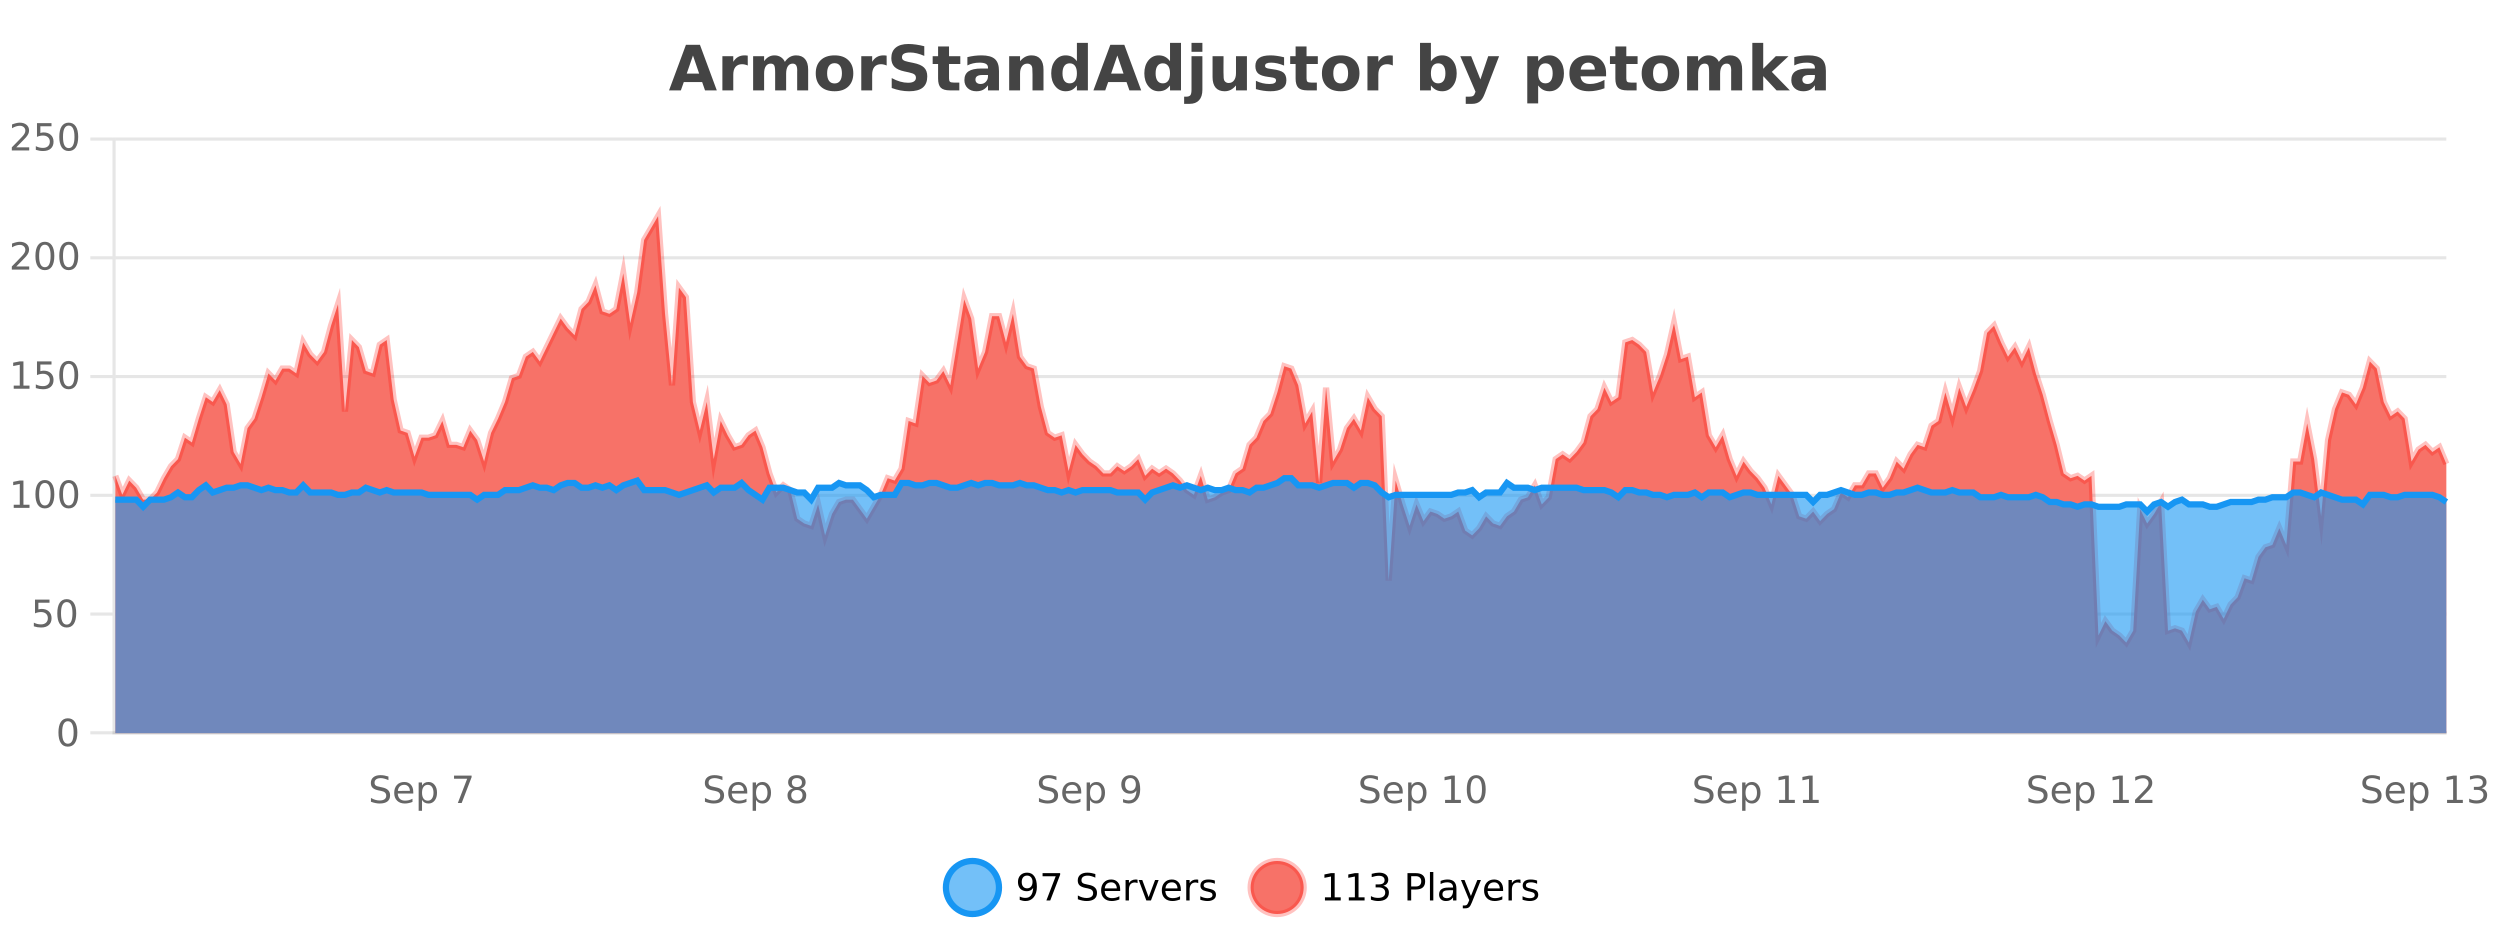 <?xml version="1.0" encoding="UTF-8"?>
<svg xmlns="http://www.w3.org/2000/svg" xmlns:xlink="http://www.w3.org/1999/xlink" width="800pt" height="300pt" viewBox="0 0 800 300" version="1.1">
<defs>
<clipPath id="clip1">
  <path d="M 274 263 L 348 263 L 348 300 L 274 300 Z M 274 263 "/>
</clipPath>
<clipPath id="clip2">
  <path d="M 371 263 L 446 263 L 446 300 L 371 300 Z M 371 263 "/>
</clipPath>
<clipPath id="clip3">
  <path d="M 36.906 69 L 782.828 69 L 782.828 234.602 L 36.906 234.602 Z M 36.906 69 "/>
</clipPath>
<clipPath id="clip4">
  <path d="M 35.906 43 L 783.832 43 L 783.832 234 L 35.906 234 Z M 35.906 43 "/>
</clipPath>
<clipPath id="clip5">
  <path d="M 36.906 153 L 782.828 153 L 782.828 234.602 L 36.906 234.602 Z M 36.906 153 "/>
</clipPath>
<clipPath id="clip6">
  <path d="M 35.906 124 L 783.832 124 L 783.832 192 L 35.906 192 Z M 35.906 124 "/>
</clipPath>
</defs>
<g id="surface1768771">
<rect x="0" y="0" width="800" height="300" style="fill:rgb(100%,100%,100%);fill-opacity:1;stroke:none;"/>
<path style="fill:none;stroke-width:1;stroke-linecap:butt;stroke-linejoin:miter;stroke:rgb(0%,0%,0%);stroke-opacity:0.098;stroke-miterlimit:10;" d="M 37 234.5 L 782.828 234.5 "/>
<path style="fill:none;stroke-width:1;stroke-linecap:butt;stroke-linejoin:miter;stroke:rgb(0%,0%,0%);stroke-opacity:0.098;stroke-miterlimit:10;" d="M 28.906 234.5 L 36 234.5 "/>
<path style="fill:none;stroke-width:1;stroke-linecap:butt;stroke-linejoin:miter;stroke:rgb(0%,0%,0%);stroke-opacity:0.098;stroke-miterlimit:10;" d="M 37 196.5 L 782.828 196.5 "/>
<path style="fill:none;stroke-width:1;stroke-linecap:butt;stroke-linejoin:miter;stroke:rgb(0%,0%,0%);stroke-opacity:0.098;stroke-miterlimit:10;" d="M 28.906 196.5 L 36 196.5 "/>
<path style="fill:none;stroke-width:1;stroke-linecap:butt;stroke-linejoin:miter;stroke:rgb(0%,0%,0%);stroke-opacity:0.098;stroke-miterlimit:10;" d="M 37 158.5 L 782.828 158.5 "/>
<path style="fill:none;stroke-width:1;stroke-linecap:butt;stroke-linejoin:miter;stroke:rgb(0%,0%,0%);stroke-opacity:0.098;stroke-miterlimit:10;" d="M 28.906 158.5 L 36 158.5 "/>
<path style="fill:none;stroke-width:1;stroke-linecap:butt;stroke-linejoin:miter;stroke:rgb(0%,0%,0%);stroke-opacity:0.098;stroke-miterlimit:10;" d="M 37 120.5 L 782.828 120.5 "/>
<path style="fill:none;stroke-width:1;stroke-linecap:butt;stroke-linejoin:miter;stroke:rgb(0%,0%,0%);stroke-opacity:0.098;stroke-miterlimit:10;" d="M 28.906 120.5 L 36 120.5 "/>
<path style="fill:none;stroke-width:1;stroke-linecap:butt;stroke-linejoin:miter;stroke:rgb(0%,0%,0%);stroke-opacity:0.098;stroke-miterlimit:10;" d="M 37 82.5 L 782.828 82.5 "/>
<path style="fill:none;stroke-width:1;stroke-linecap:butt;stroke-linejoin:miter;stroke:rgb(0%,0%,0%);stroke-opacity:0.098;stroke-miterlimit:10;" d="M 28.906 82.5 L 36 82.5 "/>
<path style="fill:none;stroke-width:1;stroke-linecap:butt;stroke-linejoin:miter;stroke:rgb(0%,0%,0%);stroke-opacity:0.098;stroke-miterlimit:10;" d="M 37 44.5 L 782.828 44.5 "/>
<path style="fill:none;stroke-width:1;stroke-linecap:butt;stroke-linejoin:miter;stroke:rgb(0%,0%,0%);stroke-opacity:0.098;stroke-miterlimit:10;" d="M 28.906 44.5 L 36 44.5 "/>
<path style=" stroke:none;fill-rule:nonzero;fill:rgb(9.02%,58.824%,95.294%);fill-opacity:0.6;" d="M 319.672 284 C 319.672 288.688 315.871 292.484 311.188 292.484 C 306.5 292.484 302.699 288.688 302.699 284 C 302.699 279.312 306.5 275.516 311.188 275.516 C 315.871 275.516 319.672 279.312 319.672 284 Z M 319.672 284 "/>
<g clip-path="url(#clip1)" clip-rule="nonzero">
<path style="fill:none;stroke-width:2;stroke-linecap:butt;stroke-linejoin:miter;stroke:rgb(9.02%,58.824%,95.294%);stroke-opacity:1;stroke-miterlimit:10;" d="M 319.672 284 C 319.672 288.688 315.871 292.484 311.188 292.484 C 306.5 292.484 302.699 288.688 302.699 284 C 302.699 279.312 306.5 275.516 311.188 275.516 C 315.871 275.516 319.672 279.312 319.672 284 Z M 319.672 284 "/>
</g>
<path style=" stroke:none;fill-rule:nonzero;fill:rgb(0%,0%,0%);fill-opacity:1;" d="M 326.312 287.969 L 326.312 286.891 C 326.613 287.039 326.914 287.148 327.219 287.219 C 327.52 287.293 327.82 287.328 328.125 287.328 C 328.906 287.328 329.5 287.07 329.906 286.547 C 330.32 286.016 330.555 285.215 330.609 284.141 C 330.391 284.484 330.102 284.746 329.75 284.922 C 329.406 285.102 329.02 285.188 328.594 285.188 C 327.719 285.188 327.023 284.93 326.516 284.406 C 326.004 283.875 325.75 283.148 325.75 282.219 C 325.75 281.324 326.016 280.605 326.547 280.062 C 327.078 279.523 327.785 279.25 328.672 279.25 C 329.68 279.25 330.453 279.641 330.984 280.422 C 331.523 281.195 331.797 282.32 331.797 283.797 C 331.797 285.172 331.469 286.273 330.812 287.094 C 330.156 287.918 329.273 288.328 328.172 288.328 C 327.867 288.328 327.566 288.297 327.266 288.234 C 326.961 288.18 326.645 288.094 326.312 287.969 Z M 328.672 284.266 C 329.203 284.266 329.625 284.086 329.938 283.719 C 330.25 283.355 330.406 282.855 330.406 282.219 C 330.406 281.594 330.25 281.102 329.938 280.734 C 329.625 280.371 329.203 280.188 328.672 280.188 C 328.141 280.188 327.719 280.371 327.406 280.734 C 327.102 281.102 326.953 281.594 326.953 282.219 C 326.953 282.855 327.102 283.355 327.406 283.719 C 327.719 284.086 328.141 284.266 328.672 284.266 Z M 333.621 279.406 L 339.246 279.406 L 339.246 279.906 L 336.074 288.156 L 334.84 288.156 L 337.824 280.406 L 333.621 280.406 Z M 350.508 279.688 L 350.508 280.844 C 350.059 280.637 349.633 280.48 349.227 280.375 C 348.828 280.262 348.449 280.203 348.086 280.203 C 347.438 280.203 346.938 280.328 346.586 280.578 C 346.242 280.828 346.07 281.188 346.07 281.656 C 346.07 282.043 346.184 282.336 346.414 282.531 C 346.641 282.73 347.086 282.887 347.742 283 L 348.445 283.156 C 349.328 283.324 349.98 283.621 350.398 284.047 C 350.824 284.465 351.039 285.027 351.039 285.734 C 351.039 286.59 350.75 287.234 350.18 287.672 C 349.617 288.109 348.781 288.328 347.68 288.328 C 347.273 288.328 346.836 288.281 346.367 288.188 C 345.898 288.094 345.414 287.953 344.914 287.766 L 344.914 286.547 C 345.391 286.82 345.859 287.023 346.32 287.156 C 346.789 287.293 347.242 287.359 347.68 287.359 C 348.355 287.359 348.875 287.23 349.242 286.969 C 349.617 286.699 349.805 286.32 349.805 285.828 C 349.805 285.402 349.668 285.07 349.398 284.828 C 349.137 284.578 348.703 284.398 348.102 284.281 L 347.383 284.141 C 346.496 283.965 345.855 283.688 345.461 283.312 C 345.074 282.938 344.883 282.418 344.883 281.75 C 344.883 280.969 345.152 280.359 345.695 279.922 C 346.234 279.477 346.984 279.25 347.945 279.25 C 348.359 279.25 348.777 279.289 349.195 279.359 C 349.621 279.434 350.059 279.543 350.508 279.688 Z M 358.453 284.609 L 358.453 285.125 L 353.484 285.125 C 353.535 285.875 353.758 286.445 354.156 286.828 C 354.562 287.215 355.117 287.406 355.828 287.406 C 356.242 287.406 356.645 287.359 357.031 287.266 C 357.426 287.164 357.816 287.008 358.203 286.797 L 358.203 287.828 C 357.805 287.984 357.406 288.105 357 288.188 C 356.594 288.281 356.18 288.328 355.766 288.328 C 354.723 288.328 353.895 288.027 353.281 287.422 C 352.664 286.809 352.359 285.98 352.359 284.938 C 352.359 283.867 352.648 283.016 353.234 282.391 C 353.816 281.758 354.598 281.438 355.578 281.438 C 356.461 281.438 357.16 281.727 357.672 282.297 C 358.191 282.859 358.453 283.633 358.453 284.609 Z M 357.375 284.281 C 357.363 283.699 357.195 283.23 356.875 282.875 C 356.551 282.523 356.125 282.344 355.594 282.344 C 354.988 282.344 354.504 282.516 354.141 282.859 C 353.785 283.203 353.582 283.684 353.531 284.297 Z M 364.023 282.594 C 363.898 282.531 363.762 282.484 363.617 282.453 C 363.48 282.414 363.324 282.391 363.148 282.391 C 362.543 282.391 362.074 282.59 361.742 282.984 C 361.418 283.383 361.258 283.953 361.258 284.703 L 361.258 288.156 L 360.18 288.156 L 360.18 281.594 L 361.258 281.594 L 361.258 282.609 C 361.484 282.215 361.781 281.922 362.148 281.734 C 362.512 281.539 362.953 281.438 363.477 281.438 C 363.547 281.438 363.625 281.445 363.711 281.453 C 363.805 281.465 363.902 281.48 364.008 281.5 Z M 364.379 281.594 L 365.52 281.594 L 367.566 287.094 L 369.629 281.594 L 370.77 281.594 L 368.301 288.156 L 366.832 288.156 Z M 377.871 284.609 L 377.871 285.125 L 372.902 285.125 C 372.953 285.875 373.176 286.445 373.574 286.828 C 373.98 287.215 374.535 287.406 375.246 287.406 C 375.66 287.406 376.062 287.359 376.449 287.266 C 376.844 287.164 377.234 287.008 377.621 286.797 L 377.621 287.828 C 377.223 287.984 376.824 288.105 376.418 288.188 C 376.012 288.281 375.598 288.328 375.184 288.328 C 374.141 288.328 373.312 288.027 372.699 287.422 C 372.082 286.809 371.777 285.98 371.777 284.938 C 371.777 283.867 372.066 283.016 372.652 282.391 C 373.234 281.758 374.016 281.438 374.996 281.438 C 375.879 281.438 376.578 281.727 377.09 282.297 C 377.609 282.859 377.871 283.633 377.871 284.609 Z M 376.793 284.281 C 376.781 283.699 376.613 283.23 376.293 282.875 C 375.969 282.523 375.543 282.344 375.012 282.344 C 374.406 282.344 373.922 282.516 373.559 282.859 C 373.203 283.203 373 283.684 372.949 284.297 Z M 383.441 282.594 C 383.316 282.531 383.18 282.484 383.035 282.453 C 382.898 282.414 382.742 282.391 382.566 282.391 C 381.961 282.391 381.492 282.59 381.16 282.984 C 380.836 283.383 380.676 283.953 380.676 284.703 L 380.676 288.156 L 379.598 288.156 L 379.598 281.594 L 380.676 281.594 L 380.676 282.609 C 380.902 282.215 381.199 281.922 381.566 281.734 C 381.93 281.539 382.371 281.438 382.895 281.438 C 382.965 281.438 383.043 281.445 383.129 281.453 C 383.223 281.465 383.32 281.48 383.426 281.5 Z M 388.75 281.781 L 388.75 282.812 C 388.445 282.656 388.129 282.543 387.797 282.469 C 387.473 282.387 387.133 282.344 386.781 282.344 C 386.25 282.344 385.848 282.43 385.578 282.594 C 385.305 282.75 385.172 282.996 385.172 283.328 C 385.172 283.578 385.266 283.777 385.453 283.922 C 385.648 284.059 386.039 284.188 386.625 284.312 L 386.984 284.406 C 387.754 284.562 388.301 284.793 388.625 285.094 C 388.945 285.398 389.109 285.812 389.109 286.344 C 389.109 286.961 388.863 287.445 388.375 287.797 C 387.895 288.152 387.234 288.328 386.391 288.328 C 386.035 288.328 385.664 288.289 385.281 288.219 C 384.906 288.156 384.508 288.059 384.094 287.922 L 384.094 286.797 C 384.488 287.008 384.879 287.164 385.266 287.266 C 385.648 287.371 386.035 287.422 386.422 287.422 C 386.922 287.422 387.305 287.34 387.578 287.172 C 387.859 286.996 388 286.746 388 286.422 C 388 286.133 387.898 285.906 387.703 285.75 C 387.504 285.594 387.07 285.445 386.406 285.297 L 386.031 285.219 C 385.363 285.074 384.879 284.855 384.578 284.562 C 384.285 284.273 384.141 283.875 384.141 283.375 C 384.141 282.75 384.359 282.273 384.797 281.938 C 385.234 281.605 385.852 281.438 386.656 281.438 C 387.051 281.438 387.426 281.469 387.781 281.531 C 388.133 281.586 388.457 281.668 388.75 281.781 Z M 321.188 277.016 "/>
<path style=" stroke:none;fill-rule:nonzero;fill:rgb(96.863%,44.706%,40.784%);fill-opacity:1;" d="M 417.172 284 C 417.172 288.688 413.375 292.484 408.688 292.484 C 404 292.484 400.203 288.688 400.203 284 C 400.203 279.312 404 275.516 408.688 275.516 C 413.375 275.516 417.172 279.312 417.172 284 Z M 417.172 284 "/>
<g clip-path="url(#clip2)" clip-rule="nonzero">
<path style="fill:none;stroke-width:2;stroke-linecap:butt;stroke-linejoin:miter;stroke:rgb(100%,4.706%,0%);stroke-opacity:0.247;stroke-miterlimit:10;" d="M 417.172 284 C 417.172 288.688 413.375 292.484 408.688 292.484 C 404 292.484 400.203 288.688 400.203 284 C 400.203 279.312 404 275.516 408.688 275.516 C 413.375 275.516 417.172 279.312 417.172 284 Z M 417.172 284 "/>
</g>
<path style=" stroke:none;fill-rule:nonzero;fill:rgb(0%,0%,0%);fill-opacity:1;" d="M 423.984 287.156 L 425.922 287.156 L 425.922 280.484 L 423.812 280.906 L 423.812 279.828 L 425.906 279.406 L 427.094 279.406 L 427.094 287.156 L 429.031 287.156 L 429.031 288.156 L 423.984 288.156 Z M 431.621 287.156 L 433.559 287.156 L 433.559 280.484 L 431.449 280.906 L 431.449 279.828 L 433.543 279.406 L 434.73 279.406 L 434.73 287.156 L 436.668 287.156 L 436.668 288.156 L 431.621 288.156 Z M 442.648 283.438 C 443.211 283.562 443.648 283.82 443.961 284.203 C 444.281 284.578 444.445 285.047 444.445 285.609 C 444.445 286.477 444.148 287.148 443.555 287.625 C 442.961 288.094 442.117 288.328 441.023 288.328 C 440.656 288.328 440.277 288.289 439.883 288.219 C 439.496 288.148 439.102 288.039 438.695 287.891 L 438.695 286.75 C 439.016 286.938 439.371 287.086 439.758 287.188 C 440.152 287.281 440.562 287.328 440.992 287.328 C 441.73 287.328 442.293 287.184 442.68 286.891 C 443.074 286.602 443.273 286.172 443.273 285.609 C 443.273 285.102 443.09 284.699 442.727 284.406 C 442.359 284.117 441.859 283.969 441.227 283.969 L 440.195 283.969 L 440.195 283 L 441.273 283 C 441.844 283 442.289 282.887 442.602 282.656 C 442.914 282.418 443.07 282.078 443.07 281.641 C 443.07 281.195 442.906 280.852 442.586 280.609 C 442.273 280.371 441.82 280.25 441.227 280.25 C 440.891 280.25 440.539 280.289 440.164 280.359 C 439.797 280.422 439.391 280.527 438.945 280.672 L 438.945 279.625 C 439.402 279.5 439.824 279.406 440.211 279.344 C 440.605 279.281 440.977 279.25 441.32 279.25 C 442.227 279.25 442.938 279.453 443.461 279.859 C 443.98 280.266 444.242 280.82 444.242 281.516 C 444.242 282.008 444.102 282.418 443.82 282.75 C 443.547 283.086 443.156 283.312 442.648 283.438 Z M 451.578 280.375 L 451.578 283.672 L 453.062 283.672 C 453.613 283.672 454.039 283.531 454.344 283.25 C 454.645 282.961 454.797 282.547 454.797 282.016 C 454.797 281.496 454.645 281.094 454.344 280.812 C 454.039 280.523 453.613 280.375 453.062 280.375 Z M 450.391 279.406 L 453.062 279.406 C 454.051 279.406 454.797 279.633 455.297 280.078 C 455.797 280.516 456.047 281.164 456.047 282.016 C 456.047 282.883 455.797 283.539 455.297 283.984 C 454.797 284.422 454.051 284.641 453.062 284.641 L 451.578 284.641 L 451.578 288.156 L 450.391 288.156 Z M 457.582 279.031 L 458.66 279.031 L 458.66 288.156 L 457.582 288.156 Z M 463.898 284.859 C 463.031 284.859 462.43 284.961 462.086 285.156 C 461.75 285.355 461.586 285.695 461.586 286.172 C 461.586 286.559 461.711 286.867 461.961 287.094 C 462.219 287.312 462.562 287.422 462.992 287.422 C 463.594 287.422 464.074 287.215 464.43 286.797 C 464.793 286.371 464.977 285.805 464.977 285.094 L 464.977 284.859 Z M 466.055 284.406 L 466.055 288.156 L 464.977 288.156 L 464.977 287.156 C 464.727 287.555 464.418 287.852 464.055 288.047 C 463.688 288.234 463.242 288.328 462.711 288.328 C 462.031 288.328 461.496 288.141 461.102 287.766 C 460.703 287.383 460.508 286.875 460.508 286.25 C 460.508 285.512 460.75 284.953 461.242 284.578 C 461.742 284.203 462.48 284.016 463.461 284.016 L 464.977 284.016 L 464.977 283.906 C 464.977 283.406 464.809 283.023 464.477 282.75 C 464.152 282.48 463.699 282.344 463.117 282.344 C 462.742 282.344 462.371 282.391 462.008 282.484 C 461.652 282.578 461.312 282.715 460.992 282.891 L 460.992 281.891 C 461.387 281.734 461.766 281.621 462.133 281.547 C 462.508 281.477 462.871 281.438 463.227 281.438 C 464.172 281.438 464.883 281.684 465.352 282.172 C 465.82 282.664 466.055 283.406 466.055 284.406 Z M 471.004 288.766 C 470.699 289.547 470.402 290.055 470.113 290.297 C 469.82 290.535 469.434 290.656 468.957 290.656 L 468.098 290.656 L 468.098 289.75 L 468.723 289.75 C 469.023 289.75 469.254 289.676 469.41 289.531 C 469.574 289.395 469.758 289.066 469.957 288.547 L 470.16 288.047 L 467.504 281.594 L 468.645 281.594 L 470.691 286.719 L 472.754 281.594 L 473.895 281.594 Z M 480.996 284.609 L 480.996 285.125 L 476.027 285.125 C 476.078 285.875 476.301 286.445 476.699 286.828 C 477.105 287.215 477.66 287.406 478.371 287.406 C 478.785 287.406 479.188 287.359 479.574 287.266 C 479.969 287.164 480.359 287.008 480.746 286.797 L 480.746 287.828 C 480.348 287.984 479.949 288.105 479.543 288.188 C 479.137 288.281 478.723 288.328 478.309 288.328 C 477.266 288.328 476.438 288.027 475.824 287.422 C 475.207 286.809 474.902 285.98 474.902 284.938 C 474.902 283.867 475.191 283.016 475.777 282.391 C 476.359 281.758 477.141 281.438 478.121 281.438 C 479.004 281.438 479.703 281.727 480.215 282.297 C 480.734 282.859 480.996 283.633 480.996 284.609 Z M 479.918 284.281 C 479.906 283.699 479.738 283.23 479.418 282.875 C 479.094 282.523 478.668 282.344 478.137 282.344 C 477.531 282.344 477.047 282.516 476.684 282.859 C 476.328 283.203 476.125 283.684 476.074 284.297 Z M 486.566 282.594 C 486.441 282.531 486.305 282.484 486.16 282.453 C 486.023 282.414 485.867 282.391 485.691 282.391 C 485.086 282.391 484.617 282.59 484.285 282.984 C 483.961 283.383 483.801 283.953 483.801 284.703 L 483.801 288.156 L 482.723 288.156 L 482.723 281.594 L 483.801 281.594 L 483.801 282.609 C 484.027 282.215 484.324 281.922 484.691 281.734 C 485.055 281.539 485.496 281.438 486.02 281.438 C 486.09 281.438 486.168 281.445 486.254 281.453 C 486.348 281.465 486.445 281.48 486.551 281.5 Z M 491.875 281.781 L 491.875 282.812 C 491.57 282.656 491.254 282.543 490.922 282.469 C 490.598 282.387 490.258 282.344 489.906 282.344 C 489.375 282.344 488.973 282.43 488.703 282.594 C 488.43 282.75 488.297 282.996 488.297 283.328 C 488.297 283.578 488.391 283.777 488.578 283.922 C 488.773 284.059 489.164 284.188 489.75 284.312 L 490.109 284.406 C 490.879 284.562 491.426 284.793 491.75 285.094 C 492.07 285.398 492.234 285.812 492.234 286.344 C 492.234 286.961 491.988 287.445 491.5 287.797 C 491.02 288.152 490.359 288.328 489.516 288.328 C 489.16 288.328 488.789 288.289 488.406 288.219 C 488.031 288.156 487.633 288.059 487.219 287.922 L 487.219 286.797 C 487.613 287.008 488.004 287.164 488.391 287.266 C 488.773 287.371 489.16 287.422 489.547 287.422 C 490.047 287.422 490.43 287.34 490.703 287.172 C 490.984 286.996 491.125 286.746 491.125 286.422 C 491.125 286.133 491.023 285.906 490.828 285.75 C 490.629 285.594 490.195 285.445 489.531 285.297 L 489.156 285.219 C 488.488 285.074 488.004 284.855 487.703 284.562 C 487.41 284.273 487.266 283.875 487.266 283.375 C 487.266 282.75 487.484 282.273 487.922 281.938 C 488.359 281.605 488.977 281.438 489.781 281.438 C 490.176 281.438 490.551 281.469 490.906 281.531 C 491.258 281.586 491.582 281.668 491.875 281.781 Z M 418.688 277.016 "/>
<path style=" stroke:none;fill-rule:nonzero;fill:rgb(26.667%,26.667%,26.667%);fill-opacity:1;" d="M 224.688 26.266 L 218.812 26.266 L 217.875 28.922 L 214.094 28.922 L 219.5 14.344 L 223.984 14.344 L 229.375 28.922 L 225.609 28.922 Z M 219.75 23.562 L 223.734 23.562 L 221.75 17.766 Z M 239.289 20.969 C 238.977 20.824 238.668 20.719 238.367 20.656 C 238.062 20.586 237.762 20.547 237.461 20.547 C 236.555 20.547 235.855 20.836 235.367 21.406 C 234.887 21.98 234.648 22.805 234.648 23.875 L 234.648 28.922 L 231.164 28.922 L 231.164 17.984 L 234.648 17.984 L 234.648 19.781 C 235.094 19.062 235.609 18.543 236.195 18.219 C 236.777 17.887 237.477 17.719 238.289 17.719 C 238.414 17.719 238.543 17.727 238.68 17.734 C 238.812 17.746 239.012 17.766 239.273 17.797 Z M 251.156 19.797 C 251.602 19.121 252.129 18.605 252.734 18.25 C 253.348 17.898 254.02 17.719 254.75 17.719 C 256 17.719 256.953 18.109 257.609 18.891 C 258.273 19.664 258.609 20.789 258.609 22.266 L 258.609 28.922 L 255.094 28.922 L 255.094 23.219 C 255.094 23.137 255.094 23.047 255.094 22.953 C 255.102 22.859 255.109 22.73 255.109 22.562 C 255.109 21.793 254.992 21.234 254.766 20.891 C 254.535 20.539 254.164 20.359 253.656 20.359 C 253 20.359 252.488 20.637 252.125 21.188 C 251.758 21.73 251.57 22.516 251.562 23.547 L 251.562 28.922 L 248.047 28.922 L 248.047 23.219 C 248.047 22.012 247.941 21.234 247.734 20.891 C 247.523 20.539 247.156 20.359 246.625 20.359 C 245.945 20.359 245.426 20.637 245.062 21.188 C 244.695 21.73 244.516 22.516 244.516 23.547 L 244.516 28.922 L 241 28.922 L 241 17.984 L 244.516 17.984 L 244.516 19.578 C 244.953 18.965 245.445 18.5 246 18.188 C 246.551 17.875 247.164 17.719 247.844 17.719 C 248.594 17.719 249.258 17.902 249.844 18.266 C 250.426 18.633 250.863 19.141 251.156 19.797 Z M 267.07 20.219 C 266.289 20.219 265.695 20.5 265.289 21.062 C 264.883 21.617 264.68 22.418 264.68 23.469 C 264.68 24.512 264.883 25.312 265.289 25.875 C 265.695 26.43 266.289 26.703 267.07 26.703 C 267.828 26.703 268.406 26.43 268.805 25.875 C 269.211 25.312 269.414 24.512 269.414 23.469 C 269.414 22.418 269.211 21.617 268.805 21.062 C 268.406 20.5 267.828 20.219 267.07 20.219 Z M 267.07 17.719 C 268.945 17.719 270.406 18.23 271.461 19.25 C 272.523 20.262 273.055 21.668 273.055 23.469 C 273.055 25.262 272.523 26.668 271.461 27.688 C 270.406 28.699 268.945 29.203 267.07 29.203 C 265.172 29.203 263.695 28.699 262.633 27.688 C 261.57 26.668 261.039 25.262 261.039 23.469 C 261.039 21.668 261.57 20.262 262.633 19.25 C 263.695 18.23 265.172 17.719 267.07 17.719 Z M 283.734 20.969 C 283.422 20.824 283.113 20.719 282.812 20.656 C 282.508 20.586 282.207 20.547 281.906 20.547 C 281 20.547 280.301 20.836 279.812 21.406 C 279.332 21.98 279.094 22.805 279.094 23.875 L 279.094 28.922 L 275.609 28.922 L 275.609 17.984 L 279.094 17.984 L 279.094 19.781 C 279.539 19.062 280.055 18.543 280.641 18.219 C 281.223 17.887 281.922 17.719 282.734 17.719 C 282.859 17.719 282.988 17.727 283.125 17.734 C 283.258 17.746 283.457 17.766 283.719 17.797 Z M 295.77 14.797 L 295.77 17.891 C 294.965 17.527 294.184 17.258 293.426 17.078 C 292.664 16.891 291.945 16.797 291.27 16.797 C 290.371 16.797 289.707 16.922 289.27 17.172 C 288.84 17.422 288.629 17.809 288.629 18.328 C 288.629 18.715 288.773 19.016 289.066 19.234 C 289.355 19.453 289.883 19.641 290.645 19.797 L 292.238 20.125 C 293.863 20.449 295.012 20.945 295.691 21.609 C 296.379 22.277 296.723 23.219 296.723 24.438 C 296.723 26.043 296.242 27.242 295.285 28.031 C 294.336 28.812 292.883 29.203 290.926 29.203 C 289.996 29.203 289.066 29.113 288.129 28.938 C 287.199 28.762 286.273 28.5 285.348 28.156 L 285.348 24.984 C 286.273 25.484 287.168 25.859 288.035 26.109 C 288.91 26.359 289.754 26.484 290.566 26.484 C 291.387 26.484 292.012 26.352 292.441 26.078 C 292.879 25.797 293.098 25.402 293.098 24.891 C 293.098 24.445 292.945 24.094 292.645 23.844 C 292.352 23.594 291.762 23.371 290.879 23.172 L 289.426 22.859 C 287.965 22.547 286.898 22.055 286.223 21.375 C 285.555 20.688 285.223 19.762 285.223 18.594 C 285.223 17.148 285.691 16.031 286.629 15.25 C 287.566 14.469 288.914 14.078 290.676 14.078 C 291.477 14.078 292.301 14.141 293.145 14.266 C 293.988 14.383 294.863 14.559 295.77 14.797 Z M 303.688 14.875 L 303.688 17.984 L 307.297 17.984 L 307.297 20.484 L 303.688 20.484 L 303.688 25.125 C 303.688 25.637 303.785 25.98 303.984 26.156 C 304.191 26.336 304.594 26.422 305.188 26.422 L 306.984 26.422 L 306.984 28.922 L 303.984 28.922 C 302.609 28.922 301.629 28.637 301.047 28.062 C 300.473 27.48 300.188 26.5 300.188 25.125 L 300.188 20.484 L 298.453 20.484 L 298.453 17.984 L 300.188 17.984 L 300.188 14.875 Z M 314.328 24 C 313.598 24 313.051 24.125 312.688 24.375 C 312.32 24.617 312.141 24.98 312.141 25.469 C 312.141 25.906 312.285 26.25 312.578 26.5 C 312.879 26.75 313.289 26.875 313.812 26.875 C 314.469 26.875 315.02 26.641 315.469 26.172 C 315.926 25.703 316.156 25.117 316.156 24.406 L 316.156 24 Z M 319.672 22.688 L 319.672 28.922 L 316.156 28.922 L 316.156 27.297 C 315.688 27.965 315.156 28.449 314.562 28.75 C 313.977 29.051 313.266 29.203 312.422 29.203 C 311.297 29.203 310.379 28.875 309.672 28.219 C 308.961 27.555 308.609 26.695 308.609 25.641 C 308.609 24.359 309.047 23.422 309.922 22.828 C 310.805 22.227 312.195 21.922 314.094 21.922 L 316.156 21.922 L 316.156 21.641 C 316.156 21.09 315.938 20.688 315.5 20.438 C 315.062 20.18 314.379 20.047 313.453 20.047 C 312.703 20.047 312.004 20.125 311.359 20.281 C 310.711 20.43 310.113 20.648 309.562 20.938 L 309.562 18.281 C 310.312 18.094 311.062 17.953 311.812 17.859 C 312.57 17.766 313.332 17.719 314.094 17.719 C 316.062 17.719 317.484 18.109 318.359 18.891 C 319.234 19.664 319.672 20.93 319.672 22.688 Z M 333.918 22.266 L 333.918 28.922 L 330.402 28.922 L 330.402 23.828 C 330.402 22.883 330.379 22.23 330.34 21.875 C 330.297 21.512 330.223 21.246 330.121 21.078 C 329.984 20.852 329.797 20.672 329.559 20.547 C 329.328 20.422 329.062 20.359 328.762 20.359 C 328.031 20.359 327.457 20.641 327.043 21.203 C 326.625 21.766 326.418 22.547 326.418 23.547 L 326.418 28.922 L 322.934 28.922 L 322.934 17.984 L 326.418 17.984 L 326.418 19.578 C 326.949 18.945 327.512 18.477 328.105 18.172 C 328.699 17.871 329.348 17.719 330.059 17.719 C 331.328 17.719 332.285 18.109 332.934 18.891 C 333.59 19.664 333.918 20.789 333.918 22.266 Z M 344.609 19.578 L 344.609 13.719 L 348.125 13.719 L 348.125 28.922 L 344.609 28.922 L 344.609 27.344 C 344.129 27.992 343.598 28.465 343.016 28.766 C 342.43 29.055 341.758 29.203 341 29.203 C 339.656 29.203 338.551 28.668 337.688 27.594 C 336.82 26.523 336.391 25.148 336.391 23.469 C 336.391 21.781 336.82 20.402 337.688 19.328 C 338.551 18.258 339.656 17.719 341 17.719 C 341.758 17.719 342.43 17.871 343.016 18.172 C 343.598 18.477 344.129 18.945 344.609 19.578 Z M 342.297 26.672 C 343.047 26.672 343.617 26.402 344.016 25.859 C 344.41 25.309 344.609 24.512 344.609 23.469 C 344.609 22.43 344.41 21.637 344.016 21.094 C 343.617 20.543 343.047 20.266 342.297 20.266 C 341.555 20.266 340.988 20.543 340.594 21.094 C 340.195 21.637 340 22.43 340 23.469 C 340 24.512 340.195 25.309 340.594 25.859 C 340.988 26.402 341.555 26.672 342.297 26.672 Z M 360.488 26.266 L 354.613 26.266 L 353.676 28.922 L 349.895 28.922 L 355.301 14.344 L 359.785 14.344 L 365.176 28.922 L 361.41 28.922 Z M 355.551 23.562 L 359.535 23.562 L 357.551 17.766 Z M 374.406 19.578 L 374.406 13.719 L 377.922 13.719 L 377.922 28.922 L 374.406 28.922 L 374.406 27.344 C 373.926 27.992 373.395 28.465 372.812 28.766 C 372.227 29.055 371.555 29.203 370.797 29.203 C 369.453 29.203 368.348 28.668 367.484 27.594 C 366.617 26.523 366.188 25.148 366.188 23.469 C 366.188 21.781 366.617 20.402 367.484 19.328 C 368.348 18.258 369.453 17.719 370.797 17.719 C 371.555 17.719 372.227 17.871 372.812 18.172 C 373.395 18.477 373.926 18.945 374.406 19.578 Z M 372.094 26.672 C 372.844 26.672 373.414 26.402 373.812 25.859 C 374.207 25.309 374.406 24.512 374.406 23.469 C 374.406 22.43 374.207 21.637 373.812 21.094 C 373.414 20.543 372.844 20.266 372.094 20.266 C 371.352 20.266 370.785 20.543 370.391 21.094 C 369.992 21.637 369.797 22.43 369.797 23.469 C 369.797 24.512 369.992 25.309 370.391 25.859 C 370.785 26.402 371.352 26.672 372.094 26.672 Z M 381.281 17.984 L 384.766 17.984 L 384.766 28.719 C 384.766 30.188 384.41 31.305 383.703 32.078 C 383.004 32.848 381.988 33.234 380.656 33.234 L 378.922 33.234 L 378.922 30.938 L 379.531 30.938 C 380.195 30.938 380.656 30.785 380.906 30.484 C 381.156 30.191 381.281 29.602 381.281 28.719 Z M 381.281 13.719 L 384.766 13.719 L 384.766 16.578 L 381.281 16.578 Z M 388.016 24.656 L 388.016 17.984 L 391.531 17.984 L 391.531 19.078 C 391.531 19.672 391.523 20.418 391.516 21.312 C 391.516 22.211 391.516 22.805 391.516 23.094 C 391.516 23.98 391.535 24.617 391.578 25 C 391.629 25.387 391.707 25.668 391.812 25.844 C 391.957 26.074 392.145 26.25 392.375 26.375 C 392.602 26.5 392.867 26.562 393.172 26.562 C 393.898 26.562 394.473 26.281 394.891 25.719 C 395.305 25.156 395.516 24.383 395.516 23.391 L 395.516 17.984 L 399.016 17.984 L 399.016 28.922 L 395.516 28.922 L 395.516 27.344 C 394.984 27.98 394.422 28.449 393.828 28.75 C 393.242 29.051 392.598 29.203 391.891 29.203 C 390.629 29.203 389.664 28.82 389 28.047 C 388.344 27.266 388.016 26.137 388.016 24.656 Z M 410.906 18.328 L 410.906 20.984 C 410.164 20.672 409.445 20.438 408.75 20.281 C 408.051 20.125 407.391 20.047 406.766 20.047 C 406.109 20.047 405.617 20.133 405.297 20.297 C 404.973 20.465 404.812 20.719 404.812 21.062 C 404.812 21.344 404.93 21.559 405.172 21.703 C 405.422 21.852 405.859 21.961 406.484 22.031 L 407.109 22.125 C 408.898 22.355 410.102 22.73 410.719 23.25 C 411.332 23.773 411.641 24.59 411.641 25.703 C 411.641 26.871 411.207 27.746 410.344 28.328 C 409.488 28.914 408.211 29.203 406.516 29.203 C 405.785 29.203 405.035 29.145 404.266 29.031 C 403.492 28.918 402.703 28.746 401.891 28.516 L 401.891 25.859 C 402.586 26.203 403.301 26.461 404.031 26.625 C 404.758 26.793 405.504 26.875 406.266 26.875 C 406.953 26.875 407.469 26.781 407.812 26.594 C 408.156 26.406 408.328 26.125 408.328 25.75 C 408.328 25.438 408.207 25.211 407.969 25.062 C 407.727 24.906 407.254 24.789 406.547 24.703 L 405.938 24.625 C 404.375 24.43 403.281 24.07 402.656 23.547 C 402.031 23.016 401.719 22.215 401.719 21.141 C 401.719 19.984 402.113 19.125 402.906 18.562 C 403.707 18 404.926 17.719 406.562 17.719 C 407.207 17.719 407.883 17.773 408.594 17.875 C 409.301 17.969 410.07 18.121 410.906 18.328 Z M 418.094 14.875 L 418.094 17.984 L 421.703 17.984 L 421.703 20.484 L 418.094 20.484 L 418.094 25.125 C 418.094 25.637 418.191 25.98 418.391 26.156 C 418.598 26.336 419 26.422 419.594 26.422 L 421.391 26.422 L 421.391 28.922 L 418.391 28.922 C 417.016 28.922 416.035 28.637 415.453 28.062 C 414.879 27.48 414.594 26.5 414.594 25.125 L 414.594 20.484 L 412.859 20.484 L 412.859 17.984 L 414.594 17.984 L 414.594 14.875 Z M 429.047 20.219 C 428.266 20.219 427.672 20.5 427.266 21.062 C 426.859 21.617 426.656 22.418 426.656 23.469 C 426.656 24.512 426.859 25.312 427.266 25.875 C 427.672 26.43 428.266 26.703 429.047 26.703 C 429.805 26.703 430.383 26.43 430.781 25.875 C 431.188 25.312 431.391 24.512 431.391 23.469 C 431.391 22.418 431.188 21.617 430.781 21.062 C 430.383 20.5 429.805 20.219 429.047 20.219 Z M 429.047 17.719 C 430.922 17.719 432.383 18.23 433.438 19.25 C 434.5 20.262 435.031 21.668 435.031 23.469 C 435.031 25.262 434.5 26.668 433.438 27.688 C 432.383 28.699 430.922 29.203 429.047 29.203 C 427.148 29.203 425.672 28.699 424.609 27.688 C 423.547 26.668 423.016 25.262 423.016 23.469 C 423.016 21.668 423.547 20.262 424.609 19.25 C 425.672 18.23 427.148 17.719 429.047 17.719 Z M 445.707 20.969 C 445.395 20.824 445.086 20.719 444.785 20.656 C 444.48 20.586 444.18 20.547 443.879 20.547 C 442.973 20.547 442.273 20.836 441.785 21.406 C 441.305 21.98 441.066 22.805 441.066 23.875 L 441.066 28.922 L 437.582 28.922 L 437.582 17.984 L 441.066 17.984 L 441.066 19.781 C 441.512 19.062 442.027 18.543 442.613 18.219 C 443.195 17.887 443.895 17.719 444.707 17.719 C 444.832 17.719 444.961 17.727 445.098 17.734 C 445.23 17.746 445.43 17.766 445.691 17.797 Z M 460.219 26.672 C 460.969 26.672 461.539 26.402 461.938 25.859 C 462.332 25.309 462.531 24.512 462.531 23.469 C 462.531 22.43 462.332 21.637 461.938 21.094 C 461.539 20.543 460.969 20.266 460.219 20.266 C 459.469 20.266 458.891 20.543 458.484 21.094 C 458.086 21.637 457.891 22.43 457.891 23.469 C 457.891 24.5 458.086 25.293 458.484 25.844 C 458.891 26.398 459.469 26.672 460.219 26.672 Z M 457.891 19.578 C 458.379 18.945 458.914 18.477 459.5 18.172 C 460.082 17.871 460.754 17.719 461.516 17.719 C 462.867 17.719 463.977 18.258 464.844 19.328 C 465.707 20.402 466.141 21.781 466.141 23.469 C 466.141 25.148 465.707 26.523 464.844 27.594 C 463.977 28.668 462.867 29.203 461.516 29.203 C 460.754 29.203 460.082 29.051 459.5 28.75 C 458.914 28.449 458.379 27.98 457.891 27.344 L 457.891 28.922 L 454.406 28.922 L 454.406 13.719 L 457.891 13.719 Z M 467.289 17.984 L 470.773 17.984 L 473.727 25.406 L 476.227 17.984 L 479.711 17.984 L 475.117 29.953 C 474.656 31.172 474.117 32.02 473.492 32.5 C 472.875 32.988 472.07 33.234 471.07 33.234 L 469.039 33.234 L 469.039 30.938 L 470.133 30.938 C 470.727 30.938 471.156 30.844 471.43 30.656 C 471.699 30.469 471.906 30.129 472.055 29.641 L 472.164 29.344 Z M 492.211 27.344 L 492.211 33.078 L 488.727 33.078 L 488.727 17.984 L 492.211 17.984 L 492.211 19.578 C 492.699 18.945 493.234 18.477 493.82 18.172 C 494.402 17.871 495.074 17.719 495.836 17.719 C 497.188 17.719 498.297 18.258 499.164 19.328 C 500.027 20.402 500.461 21.781 500.461 23.469 C 500.461 25.148 500.027 26.523 499.164 27.594 C 498.297 28.668 497.188 29.203 495.836 29.203 C 495.074 29.203 494.402 29.051 493.82 28.75 C 493.234 28.449 492.699 27.98 492.211 27.344 Z M 494.539 20.266 C 493.789 20.266 493.211 20.543 492.805 21.094 C 492.406 21.637 492.211 22.43 492.211 23.469 C 492.211 24.5 492.406 25.293 492.805 25.844 C 493.211 26.398 493.789 26.672 494.539 26.672 C 495.289 26.672 495.859 26.402 496.258 25.859 C 496.652 25.309 496.852 24.512 496.852 23.469 C 496.852 22.43 496.652 21.637 496.258 21.094 C 495.859 20.543 495.289 20.266 494.539 20.266 Z M 513.945 23.422 L 513.945 24.422 L 505.773 24.422 C 505.855 25.246 506.152 25.859 506.664 26.266 C 507.172 26.672 507.883 26.875 508.789 26.875 C 509.527 26.875 510.281 26.766 511.055 26.547 C 511.824 26.328 512.617 26 513.43 25.562 L 513.43 28.25 C 512.605 28.562 511.777 28.797 510.945 28.953 C 510.121 29.117 509.297 29.203 508.477 29.203 C 506.496 29.203 504.953 28.703 503.852 27.703 C 502.758 26.695 502.211 25.281 502.211 23.469 C 502.211 21.68 502.746 20.273 503.82 19.25 C 504.902 18.23 506.387 17.719 508.273 17.719 C 509.992 17.719 511.367 18.242 512.398 19.281 C 513.43 20.312 513.945 21.695 513.945 23.422 Z M 510.352 22.266 C 510.352 21.602 510.156 21.062 509.773 20.656 C 509.387 20.25 508.883 20.047 508.258 20.047 C 507.578 20.047 507.027 20.242 506.602 20.625 C 506.184 21 505.922 21.547 505.82 22.266 Z M 520.418 14.875 L 520.418 17.984 L 524.027 17.984 L 524.027 20.484 L 520.418 20.484 L 520.418 25.125 C 520.418 25.637 520.516 25.98 520.715 26.156 C 520.922 26.336 521.324 26.422 521.918 26.422 L 523.715 26.422 L 523.715 28.922 L 520.715 28.922 C 519.34 28.922 518.359 28.637 517.777 28.062 C 517.203 27.48 516.918 26.5 516.918 25.125 L 516.918 20.484 L 515.184 20.484 L 515.184 17.984 L 516.918 17.984 L 516.918 14.875 Z M 531.367 20.219 C 530.586 20.219 529.992 20.5 529.586 21.062 C 529.18 21.617 528.977 22.418 528.977 23.469 C 528.977 24.512 529.18 25.312 529.586 25.875 C 529.992 26.43 530.586 26.703 531.367 26.703 C 532.125 26.703 532.703 26.43 533.102 25.875 C 533.508 25.312 533.711 24.512 533.711 23.469 C 533.711 22.418 533.508 21.617 533.102 21.062 C 532.703 20.5 532.125 20.219 531.367 20.219 Z M 531.367 17.719 C 533.242 17.719 534.703 18.23 535.758 19.25 C 536.82 20.262 537.352 21.668 537.352 23.469 C 537.352 25.262 536.82 26.668 535.758 27.688 C 534.703 28.699 533.242 29.203 531.367 29.203 C 529.469 29.203 527.992 28.699 526.93 27.688 C 525.867 26.668 525.336 25.262 525.336 23.469 C 525.336 21.668 525.867 20.262 526.93 19.25 C 527.992 18.23 529.469 17.719 531.367 17.719 Z M 550.031 19.797 C 550.477 19.121 551.004 18.605 551.609 18.25 C 552.223 17.898 552.895 17.719 553.625 17.719 C 554.875 17.719 555.828 18.109 556.484 18.891 C 557.148 19.664 557.484 20.789 557.484 22.266 L 557.484 28.922 L 553.969 28.922 L 553.969 23.219 C 553.969 23.137 553.969 23.047 553.969 22.953 C 553.977 22.859 553.984 22.73 553.984 22.562 C 553.984 21.793 553.867 21.234 553.641 20.891 C 553.41 20.539 553.039 20.359 552.531 20.359 C 551.875 20.359 551.363 20.637 551 21.188 C 550.633 21.73 550.445 22.516 550.438 23.547 L 550.438 28.922 L 546.922 28.922 L 546.922 23.219 C 546.922 22.012 546.816 21.234 546.609 20.891 C 546.398 20.539 546.031 20.359 545.5 20.359 C 544.82 20.359 544.301 20.637 543.938 21.188 C 543.57 21.73 543.391 22.516 543.391 23.547 L 543.391 28.922 L 539.875 28.922 L 539.875 17.984 L 543.391 17.984 L 543.391 19.578 C 543.828 18.965 544.32 18.5 544.875 18.188 C 545.426 17.875 546.039 17.719 546.719 17.719 C 547.469 17.719 548.133 17.902 548.719 18.266 C 549.301 18.633 549.738 19.141 550.031 19.797 Z M 560.746 13.719 L 564.23 13.719 L 564.23 22 L 568.262 17.984 L 572.324 17.984 L 566.98 23 L 572.746 28.922 L 568.496 28.922 L 564.23 24.359 L 564.23 28.922 L 560.746 28.922 Z M 578.938 24 C 578.207 24 577.66 24.125 577.297 24.375 C 576.93 24.617 576.75 24.98 576.75 25.469 C 576.75 25.906 576.895 26.25 577.188 26.5 C 577.488 26.75 577.898 26.875 578.422 26.875 C 579.078 26.875 579.629 26.641 580.078 26.172 C 580.535 25.703 580.766 25.117 580.766 24.406 L 580.766 24 Z M 584.281 22.688 L 584.281 28.922 L 580.766 28.922 L 580.766 27.297 C 580.297 27.965 579.766 28.449 579.172 28.75 C 578.586 29.051 577.875 29.203 577.031 29.203 C 575.906 29.203 574.988 28.875 574.281 28.219 C 573.57 27.555 573.219 26.695 573.219 25.641 C 573.219 24.359 573.656 23.422 574.531 22.828 C 575.414 22.227 576.805 21.922 578.703 21.922 L 580.766 21.922 L 580.766 21.641 C 580.766 21.09 580.547 20.688 580.109 20.438 C 579.672 20.18 578.988 20.047 578.062 20.047 C 577.312 20.047 576.613 20.125 575.969 20.281 C 575.32 20.43 574.723 20.648 574.172 20.938 L 574.172 18.281 C 574.922 18.094 575.672 17.953 576.422 17.859 C 577.18 17.766 577.941 17.719 578.703 17.719 C 580.672 17.719 582.094 18.109 582.969 18.891 C 583.844 19.664 584.281 20.93 584.281 22.688 Z M 214 10.359 "/>
<path style="fill:none;stroke-width:1;stroke-linecap:butt;stroke-linejoin:miter;stroke:rgb(0%,0%,0%);stroke-opacity:0.098;stroke-miterlimit:10;" d="M 36 234.5 L 783 234.5 "/>
<path style=" stroke:none;fill-rule:nonzero;fill:rgb(40%,40%,40%);fill-opacity:1;" d="M 124.297 248.484 L 124.297 249.641 C 123.848 249.434 123.422 249.277 123.016 249.172 C 122.617 249.059 122.238 249 121.875 249 C 121.227 249 120.727 249.125 120.375 249.375 C 120.031 249.625 119.859 249.984 119.859 250.453 C 119.859 250.84 119.973 251.133 120.203 251.328 C 120.43 251.527 120.875 251.684 121.531 251.797 L 122.234 251.953 C 123.117 252.121 123.77 252.418 124.188 252.844 C 124.613 253.262 124.828 253.824 124.828 254.531 C 124.828 255.387 124.539 256.031 123.969 256.469 C 123.406 256.906 122.57 257.125 121.469 257.125 C 121.062 257.125 120.625 257.078 120.156 256.984 C 119.688 256.891 119.203 256.75 118.703 256.562 L 118.703 255.344 C 119.18 255.617 119.648 255.82 120.109 255.953 C 120.578 256.09 121.031 256.156 121.469 256.156 C 122.145 256.156 122.664 256.027 123.031 255.766 C 123.406 255.496 123.594 255.117 123.594 254.625 C 123.594 254.199 123.457 253.867 123.188 253.625 C 122.926 253.375 122.492 253.195 121.891 253.078 L 121.172 252.938 C 120.285 252.762 119.645 252.484 119.25 252.109 C 118.863 251.734 118.672 251.215 118.672 250.547 C 118.672 249.766 118.941 249.156 119.484 248.719 C 120.023 248.273 120.773 248.047 121.734 248.047 C 122.148 248.047 122.566 248.086 122.984 248.156 C 123.41 248.23 123.848 248.34 124.297 248.484 Z M 132.242 253.406 L 132.242 253.922 L 127.273 253.922 C 127.324 254.672 127.547 255.242 127.945 255.625 C 128.352 256.012 128.906 256.203 129.617 256.203 C 130.031 256.203 130.434 256.156 130.82 256.062 C 131.215 255.961 131.605 255.805 131.992 255.594 L 131.992 256.625 C 131.594 256.781 131.195 256.902 130.789 256.984 C 130.383 257.078 129.969 257.125 129.555 257.125 C 128.512 257.125 127.684 256.824 127.07 256.219 C 126.453 255.605 126.148 254.777 126.148 253.734 C 126.148 252.664 126.438 251.812 127.023 251.188 C 127.605 250.555 128.387 250.234 129.367 250.234 C 130.25 250.234 130.949 250.523 131.461 251.094 C 131.98 251.656 132.242 252.43 132.242 253.406 Z M 131.164 253.078 C 131.152 252.496 130.984 252.027 130.664 251.672 C 130.34 251.32 129.914 251.141 129.383 251.141 C 128.777 251.141 128.293 251.312 127.93 251.656 C 127.574 252 127.371 252.48 127.32 253.094 Z M 135.047 255.969 L 135.047 259.453 L 133.969 259.453 L 133.969 250.391 L 135.047 250.391 L 135.047 251.391 C 135.273 250.996 135.562 250.703 135.906 250.516 C 136.25 250.328 136.66 250.234 137.141 250.234 C 137.941 250.234 138.594 250.555 139.094 251.188 C 139.594 251.812 139.844 252.641 139.844 253.672 C 139.844 254.703 139.594 255.539 139.094 256.172 C 138.594 256.809 137.941 257.125 137.141 257.125 C 136.66 257.125 136.25 257.031 135.906 256.844 C 135.562 256.648 135.273 256.355 135.047 255.969 Z M 138.719 253.672 C 138.719 252.883 138.551 252.262 138.219 251.812 C 137.895 251.367 137.453 251.141 136.891 251.141 C 136.316 251.141 135.863 251.367 135.531 251.812 C 135.207 252.262 135.047 252.883 135.047 253.672 C 135.047 254.465 135.207 255.09 135.531 255.547 C 135.863 255.996 136.316 256.219 136.891 256.219 C 137.453 256.219 137.895 255.996 138.219 255.547 C 138.551 255.09 138.719 254.465 138.719 253.672 Z M 145.289 248.203 L 150.914 248.203 L 150.914 248.703 L 147.742 256.953 L 146.508 256.953 L 149.492 249.203 L 145.289 249.203 Z M 117.875 245.816 "/>
<path style=" stroke:none;fill-rule:nonzero;fill:rgb(40%,40%,40%);fill-opacity:1;" d="M 231.176 248.484 L 231.176 249.641 C 230.727 249.434 230.301 249.277 229.895 249.172 C 229.496 249.059 229.117 249 228.754 249 C 228.105 249 227.605 249.125 227.254 249.375 C 226.91 249.625 226.738 249.984 226.738 250.453 C 226.738 250.84 226.852 251.133 227.082 251.328 C 227.309 251.527 227.754 251.684 228.41 251.797 L 229.113 251.953 C 229.996 252.121 230.648 252.418 231.066 252.844 C 231.492 253.262 231.707 253.824 231.707 254.531 C 231.707 255.387 231.418 256.031 230.848 256.469 C 230.285 256.906 229.449 257.125 228.348 257.125 C 227.941 257.125 227.504 257.078 227.035 256.984 C 226.566 256.891 226.082 256.75 225.582 256.562 L 225.582 255.344 C 226.059 255.617 226.527 255.82 226.988 255.953 C 227.457 256.09 227.91 256.156 228.348 256.156 C 229.023 256.156 229.543 256.027 229.91 255.766 C 230.285 255.496 230.473 255.117 230.473 254.625 C 230.473 254.199 230.336 253.867 230.066 253.625 C 229.805 253.375 229.371 253.195 228.77 253.078 L 228.051 252.938 C 227.164 252.762 226.523 252.484 226.129 252.109 C 225.742 251.734 225.551 251.215 225.551 250.547 C 225.551 249.766 225.82 249.156 226.363 248.719 C 226.902 248.273 227.652 248.047 228.613 248.047 C 229.027 248.047 229.445 248.086 229.863 248.156 C 230.289 248.23 230.727 248.34 231.176 248.484 Z M 239.121 253.406 L 239.121 253.922 L 234.152 253.922 C 234.203 254.672 234.426 255.242 234.824 255.625 C 235.23 256.012 235.785 256.203 236.496 256.203 C 236.91 256.203 237.312 256.156 237.699 256.062 C 238.094 255.961 238.484 255.805 238.871 255.594 L 238.871 256.625 C 238.473 256.781 238.074 256.902 237.668 256.984 C 237.262 257.078 236.848 257.125 236.434 257.125 C 235.391 257.125 234.562 256.824 233.949 256.219 C 233.332 255.605 233.027 254.777 233.027 253.734 C 233.027 252.664 233.316 251.812 233.902 251.188 C 234.484 250.555 235.266 250.234 236.246 250.234 C 237.129 250.234 237.828 250.523 238.34 251.094 C 238.859 251.656 239.121 252.43 239.121 253.406 Z M 238.043 253.078 C 238.031 252.496 237.863 252.027 237.543 251.672 C 237.219 251.32 236.793 251.141 236.262 251.141 C 235.656 251.141 235.172 251.312 234.809 251.656 C 234.453 252 234.25 252.48 234.199 253.094 Z M 241.926 255.969 L 241.926 259.453 L 240.848 259.453 L 240.848 250.391 L 241.926 250.391 L 241.926 251.391 C 242.152 250.996 242.441 250.703 242.785 250.516 C 243.129 250.328 243.539 250.234 244.02 250.234 C 244.82 250.234 245.473 250.555 245.973 251.188 C 246.473 251.812 246.723 252.641 246.723 253.672 C 246.723 254.703 246.473 255.539 245.973 256.172 C 245.473 256.809 244.82 257.125 244.02 257.125 C 243.539 257.125 243.129 257.031 242.785 256.844 C 242.441 256.648 242.152 256.355 241.926 255.969 Z M 245.598 253.672 C 245.598 252.883 245.43 252.262 245.098 251.812 C 244.773 251.367 244.332 251.141 243.77 251.141 C 243.195 251.141 242.742 251.367 242.41 251.812 C 242.086 252.262 241.926 252.883 241.926 253.672 C 241.926 254.465 242.086 255.09 242.41 255.547 C 242.742 255.996 243.195 256.219 243.77 256.219 C 244.332 256.219 244.773 255.996 245.098 255.547 C 245.43 255.09 245.598 254.465 245.598 253.672 Z M 255 252.797 C 254.438 252.797 253.992 252.949 253.672 253.25 C 253.348 253.555 253.188 253.965 253.188 254.484 C 253.188 255.016 253.348 255.434 253.672 255.734 C 253.992 256.039 254.438 256.188 255 256.188 C 255.562 256.188 256.004 256.039 256.328 255.734 C 256.648 255.434 256.812 255.016 256.812 254.484 C 256.812 253.965 256.648 253.555 256.328 253.25 C 256.016 252.949 255.57 252.797 255 252.797 Z M 253.812 252.297 C 253.312 252.172 252.914 251.938 252.625 251.594 C 252.344 251.242 252.203 250.812 252.203 250.312 C 252.203 249.617 252.453 249.062 252.953 248.656 C 253.453 248.25 254.133 248.047 255 248.047 C 255.875 248.047 256.555 248.25 257.047 248.656 C 257.547 249.062 257.797 249.617 257.797 250.312 C 257.797 250.812 257.656 251.242 257.375 251.594 C 257.094 251.938 256.695 252.172 256.188 252.297 C 256.758 252.434 257.203 252.695 257.516 253.078 C 257.836 253.465 258 253.934 258 254.484 C 258 255.34 257.738 255.996 257.219 256.453 C 256.707 256.902 255.969 257.125 255 257.125 C 254.039 257.125 253.301 256.902 252.781 256.453 C 252.258 255.996 252 255.34 252 254.484 C 252 253.934 252.16 253.465 252.484 253.078 C 252.805 252.695 253.25 252.434 253.812 252.297 Z M 253.391 250.422 C 253.391 250.883 253.531 251.234 253.812 251.484 C 254.094 251.734 254.488 251.859 255 251.859 C 255.508 251.859 255.906 251.734 256.188 251.484 C 256.477 251.234 256.625 250.883 256.625 250.422 C 256.625 249.977 256.477 249.625 256.188 249.375 C 255.906 249.117 255.508 248.984 255 248.984 C 254.488 248.984 254.094 249.117 253.812 249.375 C 253.531 249.625 253.391 249.977 253.391 250.422 Z M 224.754 245.816 "/>
<path style=" stroke:none;fill-rule:nonzero;fill:rgb(40%,40%,40%);fill-opacity:1;" d="M 338.055 248.484 L 338.055 249.641 C 337.605 249.434 337.18 249.277 336.773 249.172 C 336.375 249.059 335.996 249 335.633 249 C 334.984 249 334.484 249.125 334.133 249.375 C 333.789 249.625 333.617 249.984 333.617 250.453 C 333.617 250.84 333.73 251.133 333.961 251.328 C 334.188 251.527 334.633 251.684 335.289 251.797 L 335.992 251.953 C 336.875 252.121 337.527 252.418 337.945 252.844 C 338.371 253.262 338.586 253.824 338.586 254.531 C 338.586 255.387 338.297 256.031 337.727 256.469 C 337.164 256.906 336.328 257.125 335.227 257.125 C 334.82 257.125 334.383 257.078 333.914 256.984 C 333.445 256.891 332.961 256.75 332.461 256.562 L 332.461 255.344 C 332.938 255.617 333.406 255.82 333.867 255.953 C 334.336 256.09 334.789 256.156 335.227 256.156 C 335.902 256.156 336.422 256.027 336.789 255.766 C 337.164 255.496 337.352 255.117 337.352 254.625 C 337.352 254.199 337.215 253.867 336.945 253.625 C 336.684 253.375 336.25 253.195 335.648 253.078 L 334.93 252.938 C 334.043 252.762 333.402 252.484 333.008 252.109 C 332.621 251.734 332.43 251.215 332.43 250.547 C 332.43 249.766 332.699 249.156 333.242 248.719 C 333.781 248.273 334.531 248.047 335.492 248.047 C 335.906 248.047 336.324 248.086 336.742 248.156 C 337.168 248.23 337.605 248.34 338.055 248.484 Z M 346 253.406 L 346 253.922 L 341.031 253.922 C 341.082 254.672 341.305 255.242 341.703 255.625 C 342.109 256.012 342.664 256.203 343.375 256.203 C 343.789 256.203 344.191 256.156 344.578 256.062 C 344.973 255.961 345.363 255.805 345.75 255.594 L 345.75 256.625 C 345.352 256.781 344.953 256.902 344.547 256.984 C 344.141 257.078 343.727 257.125 343.312 257.125 C 342.27 257.125 341.441 256.824 340.828 256.219 C 340.211 255.605 339.906 254.777 339.906 253.734 C 339.906 252.664 340.195 251.812 340.781 251.188 C 341.363 250.555 342.145 250.234 343.125 250.234 C 344.008 250.234 344.707 250.523 345.219 251.094 C 345.738 251.656 346 252.43 346 253.406 Z M 344.922 253.078 C 344.91 252.496 344.742 252.027 344.422 251.672 C 344.098 251.32 343.672 251.141 343.141 251.141 C 342.535 251.141 342.051 251.312 341.688 251.656 C 341.332 252 341.129 252.48 341.078 253.094 Z M 348.805 255.969 L 348.805 259.453 L 347.727 259.453 L 347.727 250.391 L 348.805 250.391 L 348.805 251.391 C 349.031 250.996 349.32 250.703 349.664 250.516 C 350.008 250.328 350.418 250.234 350.898 250.234 C 351.699 250.234 352.352 250.555 352.852 251.188 C 353.352 251.812 353.602 252.641 353.602 253.672 C 353.602 254.703 353.352 255.539 352.852 256.172 C 352.352 256.809 351.699 257.125 350.898 257.125 C 350.418 257.125 350.008 257.031 349.664 256.844 C 349.32 256.648 349.031 256.355 348.805 255.969 Z M 352.477 253.672 C 352.477 252.883 352.309 252.262 351.977 251.812 C 351.652 251.367 351.211 251.141 350.648 251.141 C 350.074 251.141 349.621 251.367 349.289 251.812 C 348.965 252.262 348.805 252.883 348.805 253.672 C 348.805 254.465 348.965 255.09 349.289 255.547 C 349.621 255.996 350.074 256.219 350.648 256.219 C 351.211 256.219 351.652 255.996 351.977 255.547 C 352.309 255.09 352.477 254.465 352.477 253.672 Z M 359.375 256.766 L 359.375 255.688 C 359.676 255.836 359.977 255.945 360.281 256.016 C 360.582 256.09 360.883 256.125 361.188 256.125 C 361.969 256.125 362.562 255.867 362.969 255.344 C 363.383 254.812 363.617 254.012 363.672 252.938 C 363.453 253.281 363.164 253.543 362.812 253.719 C 362.469 253.898 362.082 253.984 361.656 253.984 C 360.781 253.984 360.086 253.727 359.578 253.203 C 359.066 252.672 358.812 251.945 358.812 251.016 C 358.812 250.121 359.078 249.402 359.609 248.859 C 360.141 248.32 360.848 248.047 361.734 248.047 C 362.742 248.047 363.516 248.438 364.047 249.219 C 364.586 249.992 364.859 251.117 364.859 252.594 C 364.859 253.969 364.531 255.07 363.875 255.891 C 363.219 256.715 362.336 257.125 361.234 257.125 C 360.93 257.125 360.629 257.094 360.328 257.031 C 360.023 256.977 359.707 256.891 359.375 256.766 Z M 361.734 253.062 C 362.266 253.062 362.688 252.883 363 252.516 C 363.312 252.152 363.469 251.652 363.469 251.016 C 363.469 250.391 363.312 249.898 363 249.531 C 362.688 249.168 362.266 248.984 361.734 248.984 C 361.203 248.984 360.781 249.168 360.469 249.531 C 360.164 249.898 360.016 250.391 360.016 251.016 C 360.016 251.652 360.164 252.152 360.469 252.516 C 360.781 252.883 361.203 253.062 361.734 253.062 Z M 331.633 245.816 "/>
<path style=" stroke:none;fill-rule:nonzero;fill:rgb(40%,40%,40%);fill-opacity:1;" d="M 440.934 248.484 L 440.934 249.641 C 440.484 249.434 440.059 249.277 439.652 249.172 C 439.254 249.059 438.875 249 438.512 249 C 437.863 249 437.363 249.125 437.012 249.375 C 436.668 249.625 436.496 249.984 436.496 250.453 C 436.496 250.84 436.609 251.133 436.84 251.328 C 437.066 251.527 437.512 251.684 438.168 251.797 L 438.871 251.953 C 439.754 252.121 440.406 252.418 440.824 252.844 C 441.25 253.262 441.465 253.824 441.465 254.531 C 441.465 255.387 441.176 256.031 440.605 256.469 C 440.043 256.906 439.207 257.125 438.105 257.125 C 437.699 257.125 437.262 257.078 436.793 256.984 C 436.324 256.891 435.84 256.75 435.34 256.562 L 435.34 255.344 C 435.816 255.617 436.285 255.82 436.746 255.953 C 437.215 256.09 437.668 256.156 438.105 256.156 C 438.781 256.156 439.301 256.027 439.668 255.766 C 440.043 255.496 440.23 255.117 440.23 254.625 C 440.23 254.199 440.094 253.867 439.824 253.625 C 439.562 253.375 439.129 253.195 438.527 253.078 L 437.809 252.938 C 436.922 252.762 436.281 252.484 435.887 252.109 C 435.5 251.734 435.309 251.215 435.309 250.547 C 435.309 249.766 435.578 249.156 436.121 248.719 C 436.66 248.273 437.41 248.047 438.371 248.047 C 438.785 248.047 439.203 248.086 439.621 248.156 C 440.047 248.23 440.484 248.34 440.934 248.484 Z M 448.879 253.406 L 448.879 253.922 L 443.91 253.922 C 443.961 254.672 444.184 255.242 444.582 255.625 C 444.988 256.012 445.543 256.203 446.254 256.203 C 446.668 256.203 447.07 256.156 447.457 256.062 C 447.852 255.961 448.242 255.805 448.629 255.594 L 448.629 256.625 C 448.23 256.781 447.832 256.902 447.426 256.984 C 447.02 257.078 446.605 257.125 446.191 257.125 C 445.148 257.125 444.32 256.824 443.707 256.219 C 443.09 255.605 442.785 254.777 442.785 253.734 C 442.785 252.664 443.074 251.812 443.66 251.188 C 444.242 250.555 445.023 250.234 446.004 250.234 C 446.887 250.234 447.586 250.523 448.098 251.094 C 448.617 251.656 448.879 252.43 448.879 253.406 Z M 447.801 253.078 C 447.789 252.496 447.621 252.027 447.301 251.672 C 446.977 251.32 446.551 251.141 446.02 251.141 C 445.414 251.141 444.93 251.312 444.566 251.656 C 444.211 252 444.008 252.48 443.957 253.094 Z M 451.684 255.969 L 451.684 259.453 L 450.605 259.453 L 450.605 250.391 L 451.684 250.391 L 451.684 251.391 C 451.91 250.996 452.199 250.703 452.543 250.516 C 452.887 250.328 453.297 250.234 453.777 250.234 C 454.578 250.234 455.23 250.555 455.73 251.188 C 456.23 251.812 456.48 252.641 456.48 253.672 C 456.48 254.703 456.23 255.539 455.73 256.172 C 455.23 256.809 454.578 257.125 453.777 257.125 C 453.297 257.125 452.887 257.031 452.543 256.844 C 452.199 256.648 451.91 256.355 451.684 255.969 Z M 455.355 253.672 C 455.355 252.883 455.188 252.262 454.855 251.812 C 454.531 251.367 454.09 251.141 453.527 251.141 C 452.953 251.141 452.5 251.367 452.168 251.812 C 451.844 252.262 451.684 252.883 451.684 253.672 C 451.684 254.465 451.844 255.09 452.168 255.547 C 452.5 255.996 452.953 256.219 453.527 256.219 C 454.09 256.219 454.531 255.996 454.855 255.547 C 455.188 255.09 455.355 254.465 455.355 253.672 Z M 462.43 255.953 L 464.367 255.953 L 464.367 249.281 L 462.258 249.703 L 462.258 248.625 L 464.352 248.203 L 465.539 248.203 L 465.539 255.953 L 467.477 255.953 L 467.477 256.953 L 462.43 256.953 Z M 472.391 248.984 C 471.785 248.984 471.328 249.289 471.016 249.891 C 470.711 250.484 470.562 251.387 470.562 252.594 C 470.562 253.793 470.711 254.695 471.016 255.297 C 471.328 255.891 471.785 256.188 472.391 256.188 C 473.004 256.188 473.461 255.891 473.766 255.297 C 474.078 254.695 474.234 253.793 474.234 252.594 C 474.234 251.387 474.078 250.484 473.766 249.891 C 473.461 249.289 473.004 248.984 472.391 248.984 Z M 472.391 248.047 C 473.367 248.047 474.117 248.438 474.641 249.219 C 475.16 249.992 475.422 251.117 475.422 252.594 C 475.422 254.062 475.16 255.188 474.641 255.969 C 474.117 256.742 473.367 257.125 472.391 257.125 C 471.41 257.125 470.66 256.742 470.141 255.969 C 469.629 255.188 469.375 254.062 469.375 252.594 C 469.375 251.117 469.629 249.992 470.141 249.219 C 470.66 248.438 471.41 248.047 472.391 248.047 Z M 434.512 245.816 "/>
<path style=" stroke:none;fill-rule:nonzero;fill:rgb(40%,40%,40%);fill-opacity:1;" d="M 547.812 248.484 L 547.812 249.641 C 547.363 249.434 546.938 249.277 546.531 249.172 C 546.133 249.059 545.754 249 545.391 249 C 544.742 249 544.242 249.125 543.891 249.375 C 543.547 249.625 543.375 249.984 543.375 250.453 C 543.375 250.84 543.488 251.133 543.719 251.328 C 543.945 251.527 544.391 251.684 545.047 251.797 L 545.75 251.953 C 546.633 252.121 547.285 252.418 547.703 252.844 C 548.129 253.262 548.344 253.824 548.344 254.531 C 548.344 255.387 548.055 256.031 547.484 256.469 C 546.922 256.906 546.086 257.125 544.984 257.125 C 544.578 257.125 544.141 257.078 543.672 256.984 C 543.203 256.891 542.719 256.75 542.219 256.562 L 542.219 255.344 C 542.695 255.617 543.164 255.82 543.625 255.953 C 544.094 256.09 544.547 256.156 544.984 256.156 C 545.66 256.156 546.18 256.027 546.547 255.766 C 546.922 255.496 547.109 255.117 547.109 254.625 C 547.109 254.199 546.973 253.867 546.703 253.625 C 546.441 253.375 546.008 253.195 545.406 253.078 L 544.688 252.938 C 543.801 252.762 543.16 252.484 542.766 252.109 C 542.379 251.734 542.188 251.215 542.188 250.547 C 542.188 249.766 542.457 249.156 543 248.719 C 543.539 248.273 544.289 248.047 545.25 248.047 C 545.664 248.047 546.082 248.086 546.5 248.156 C 546.926 248.23 547.363 248.34 547.812 248.484 Z M 555.758 253.406 L 555.758 253.922 L 550.789 253.922 C 550.84 254.672 551.062 255.242 551.461 255.625 C 551.867 256.012 552.422 256.203 553.133 256.203 C 553.547 256.203 553.949 256.156 554.336 256.062 C 554.73 255.961 555.121 255.805 555.508 255.594 L 555.508 256.625 C 555.109 256.781 554.711 256.902 554.305 256.984 C 553.898 257.078 553.484 257.125 553.07 257.125 C 552.027 257.125 551.199 256.824 550.586 256.219 C 549.969 255.605 549.664 254.777 549.664 253.734 C 549.664 252.664 549.953 251.812 550.539 251.188 C 551.121 250.555 551.902 250.234 552.883 250.234 C 553.766 250.234 554.465 250.523 554.977 251.094 C 555.496 251.656 555.758 252.43 555.758 253.406 Z M 554.68 253.078 C 554.668 252.496 554.5 252.027 554.18 251.672 C 553.855 251.32 553.43 251.141 552.898 251.141 C 552.293 251.141 551.809 251.312 551.445 251.656 C 551.09 252 550.887 252.48 550.836 253.094 Z M 558.562 255.969 L 558.562 259.453 L 557.484 259.453 L 557.484 250.391 L 558.562 250.391 L 558.562 251.391 C 558.789 250.996 559.078 250.703 559.422 250.516 C 559.766 250.328 560.176 250.234 560.656 250.234 C 561.457 250.234 562.109 250.555 562.609 251.188 C 563.109 251.812 563.359 252.641 563.359 253.672 C 563.359 254.703 563.109 255.539 562.609 256.172 C 562.109 256.809 561.457 257.125 560.656 257.125 C 560.176 257.125 559.766 257.031 559.422 256.844 C 559.078 256.648 558.789 256.355 558.562 255.969 Z M 562.234 253.672 C 562.234 252.883 562.066 252.262 561.734 251.812 C 561.41 251.367 560.969 251.141 560.406 251.141 C 559.832 251.141 559.379 251.367 559.047 251.812 C 558.723 252.262 558.562 252.883 558.562 253.672 C 558.562 254.465 558.723 255.09 559.047 255.547 C 559.379 255.996 559.832 256.219 560.406 256.219 C 560.969 256.219 561.41 255.996 561.734 255.547 C 562.066 255.09 562.234 254.465 562.234 253.672 Z M 569.305 255.953 L 571.242 255.953 L 571.242 249.281 L 569.133 249.703 L 569.133 248.625 L 571.227 248.203 L 572.414 248.203 L 572.414 255.953 L 574.352 255.953 L 574.352 256.953 L 569.305 256.953 Z M 576.941 255.953 L 578.879 255.953 L 578.879 249.281 L 576.77 249.703 L 576.77 248.625 L 578.863 248.203 L 580.051 248.203 L 580.051 255.953 L 581.988 255.953 L 581.988 256.953 L 576.941 256.953 Z M 541.391 245.816 "/>
<path style=" stroke:none;fill-rule:nonzero;fill:rgb(40%,40%,40%);fill-opacity:1;" d="M 654.691 248.484 L 654.691 249.641 C 654.242 249.434 653.816 249.277 653.41 249.172 C 653.012 249.059 652.633 249 652.27 249 C 651.621 249 651.121 249.125 650.77 249.375 C 650.426 249.625 650.254 249.984 650.254 250.453 C 650.254 250.84 650.367 251.133 650.598 251.328 C 650.824 251.527 651.27 251.684 651.926 251.797 L 652.629 251.953 C 653.512 252.121 654.164 252.418 654.582 252.844 C 655.008 253.262 655.223 253.824 655.223 254.531 C 655.223 255.387 654.934 256.031 654.363 256.469 C 653.801 256.906 652.965 257.125 651.863 257.125 C 651.457 257.125 651.02 257.078 650.551 256.984 C 650.082 256.891 649.598 256.75 649.098 256.562 L 649.098 255.344 C 649.574 255.617 650.043 255.82 650.504 255.953 C 650.973 256.09 651.426 256.156 651.863 256.156 C 652.539 256.156 653.059 256.027 653.426 255.766 C 653.801 255.496 653.988 255.117 653.988 254.625 C 653.988 254.199 653.852 253.867 653.582 253.625 C 653.32 253.375 652.887 253.195 652.285 253.078 L 651.566 252.938 C 650.68 252.762 650.039 252.484 649.645 252.109 C 649.258 251.734 649.066 251.215 649.066 250.547 C 649.066 249.766 649.336 249.156 649.879 248.719 C 650.418 248.273 651.168 248.047 652.129 248.047 C 652.543 248.047 652.961 248.086 653.379 248.156 C 653.805 248.23 654.242 248.34 654.691 248.484 Z M 662.637 253.406 L 662.637 253.922 L 657.668 253.922 C 657.719 254.672 657.941 255.242 658.34 255.625 C 658.746 256.012 659.301 256.203 660.012 256.203 C 660.426 256.203 660.828 256.156 661.215 256.062 C 661.609 255.961 662 255.805 662.387 255.594 L 662.387 256.625 C 661.988 256.781 661.59 256.902 661.184 256.984 C 660.777 257.078 660.363 257.125 659.949 257.125 C 658.906 257.125 658.078 256.824 657.465 256.219 C 656.848 255.605 656.543 254.777 656.543 253.734 C 656.543 252.664 656.832 251.812 657.418 251.188 C 658 250.555 658.781 250.234 659.762 250.234 C 660.645 250.234 661.344 250.523 661.855 251.094 C 662.375 251.656 662.637 252.43 662.637 253.406 Z M 661.559 253.078 C 661.547 252.496 661.379 252.027 661.059 251.672 C 660.734 251.32 660.309 251.141 659.777 251.141 C 659.172 251.141 658.688 251.312 658.324 251.656 C 657.969 252 657.766 252.48 657.715 253.094 Z M 665.441 255.969 L 665.441 259.453 L 664.363 259.453 L 664.363 250.391 L 665.441 250.391 L 665.441 251.391 C 665.668 250.996 665.957 250.703 666.301 250.516 C 666.645 250.328 667.055 250.234 667.535 250.234 C 668.336 250.234 668.988 250.555 669.488 251.188 C 669.988 251.812 670.238 252.641 670.238 253.672 C 670.238 254.703 669.988 255.539 669.488 256.172 C 668.988 256.809 668.336 257.125 667.535 257.125 C 667.055 257.125 666.645 257.031 666.301 256.844 C 665.957 256.648 665.668 256.355 665.441 255.969 Z M 669.113 253.672 C 669.113 252.883 668.945 252.262 668.613 251.812 C 668.289 251.367 667.848 251.141 667.285 251.141 C 666.711 251.141 666.258 251.367 665.926 251.812 C 665.602 252.262 665.441 252.883 665.441 253.672 C 665.441 254.465 665.602 255.09 665.926 255.547 C 666.258 255.996 666.711 256.219 667.285 256.219 C 667.848 256.219 668.289 255.996 668.613 255.547 C 668.945 255.09 669.113 254.465 669.113 253.672 Z M 676.188 255.953 L 678.125 255.953 L 678.125 249.281 L 676.016 249.703 L 676.016 248.625 L 678.109 248.203 L 679.297 248.203 L 679.297 255.953 L 681.234 255.953 L 681.234 256.953 L 676.188 256.953 Z M 684.633 255.953 L 688.773 255.953 L 688.773 256.953 L 683.211 256.953 L 683.211 255.953 C 683.656 255.496 684.266 254.875 685.039 254.094 C 685.82 253.305 686.309 252.793 686.508 252.562 C 686.891 252.148 687.156 251.793 687.305 251.5 C 687.461 251.199 687.539 250.906 687.539 250.625 C 687.539 250.156 687.371 249.777 687.039 249.484 C 686.715 249.195 686.293 249.047 685.773 249.047 C 685.398 249.047 685 249.109 684.586 249.234 C 684.18 249.359 683.742 249.559 683.273 249.828 L 683.273 248.625 C 683.75 248.438 684.195 248.297 684.602 248.203 C 685.016 248.102 685.398 248.047 685.742 248.047 C 686.648 248.047 687.371 248.277 687.914 248.734 C 688.453 249.184 688.727 249.789 688.727 250.547 C 688.727 250.902 688.656 251.242 688.523 251.562 C 688.387 251.887 688.141 252.266 687.789 252.703 C 687.684 252.82 687.371 253.148 686.852 253.688 C 686.328 254.23 685.59 254.984 684.633 255.953 Z M 648.27 245.816 "/>
<path style=" stroke:none;fill-rule:nonzero;fill:rgb(40%,40%,40%);fill-opacity:1;" d="M 761.57 248.484 L 761.57 249.641 C 761.121 249.434 760.695 249.277 760.289 249.172 C 759.891 249.059 759.512 249 759.148 249 C 758.5 249 758 249.125 757.648 249.375 C 757.305 249.625 757.133 249.984 757.133 250.453 C 757.133 250.84 757.246 251.133 757.477 251.328 C 757.703 251.527 758.148 251.684 758.805 251.797 L 759.508 251.953 C 760.391 252.121 761.043 252.418 761.461 252.844 C 761.887 253.262 762.102 253.824 762.102 254.531 C 762.102 255.387 761.812 256.031 761.242 256.469 C 760.68 256.906 759.844 257.125 758.742 257.125 C 758.336 257.125 757.898 257.078 757.43 256.984 C 756.961 256.891 756.477 256.75 755.977 256.562 L 755.977 255.344 C 756.453 255.617 756.922 255.82 757.383 255.953 C 757.852 256.09 758.305 256.156 758.742 256.156 C 759.418 256.156 759.938 256.027 760.305 255.766 C 760.68 255.496 760.867 255.117 760.867 254.625 C 760.867 254.199 760.73 253.867 760.461 253.625 C 760.199 253.375 759.766 253.195 759.164 253.078 L 758.445 252.938 C 757.559 252.762 756.918 252.484 756.523 252.109 C 756.137 251.734 755.945 251.215 755.945 250.547 C 755.945 249.766 756.215 249.156 756.758 248.719 C 757.297 248.273 758.047 248.047 759.008 248.047 C 759.422 248.047 759.84 248.086 760.258 248.156 C 760.684 248.23 761.121 248.34 761.57 248.484 Z M 769.516 253.406 L 769.516 253.922 L 764.547 253.922 C 764.598 254.672 764.82 255.242 765.219 255.625 C 765.625 256.012 766.18 256.203 766.891 256.203 C 767.305 256.203 767.707 256.156 768.094 256.062 C 768.488 255.961 768.879 255.805 769.266 255.594 L 769.266 256.625 C 768.867 256.781 768.469 256.902 768.062 256.984 C 767.656 257.078 767.242 257.125 766.828 257.125 C 765.785 257.125 764.957 256.824 764.344 256.219 C 763.727 255.605 763.422 254.777 763.422 253.734 C 763.422 252.664 763.711 251.812 764.297 251.188 C 764.879 250.555 765.66 250.234 766.641 250.234 C 767.523 250.234 768.223 250.523 768.734 251.094 C 769.254 251.656 769.516 252.43 769.516 253.406 Z M 768.438 253.078 C 768.426 252.496 768.258 252.027 767.938 251.672 C 767.613 251.32 767.188 251.141 766.656 251.141 C 766.051 251.141 765.566 251.312 765.203 251.656 C 764.848 252 764.645 252.48 764.594 253.094 Z M 772.32 255.969 L 772.32 259.453 L 771.242 259.453 L 771.242 250.391 L 772.32 250.391 L 772.32 251.391 C 772.547 250.996 772.836 250.703 773.18 250.516 C 773.523 250.328 773.934 250.234 774.414 250.234 C 775.215 250.234 775.867 250.555 776.367 251.188 C 776.867 251.812 777.117 252.641 777.117 253.672 C 777.117 254.703 776.867 255.539 776.367 256.172 C 775.867 256.809 775.215 257.125 774.414 257.125 C 773.934 257.125 773.523 257.031 773.18 256.844 C 772.836 256.648 772.547 256.355 772.32 255.969 Z M 775.992 253.672 C 775.992 252.883 775.824 252.262 775.492 251.812 C 775.168 251.367 774.727 251.141 774.164 251.141 C 773.59 251.141 773.137 251.367 772.805 251.812 C 772.48 252.262 772.32 252.883 772.32 253.672 C 772.32 254.465 772.48 255.09 772.805 255.547 C 773.137 255.996 773.59 256.219 774.164 256.219 C 774.727 256.219 775.168 255.996 775.492 255.547 C 775.824 255.09 775.992 254.465 775.992 253.672 Z M 783.062 255.953 L 785 255.953 L 785 249.281 L 782.891 249.703 L 782.891 248.625 L 784.984 248.203 L 786.172 248.203 L 786.172 255.953 L 788.109 255.953 L 788.109 256.953 L 783.062 256.953 Z M 794.09 252.234 C 794.652 252.359 795.09 252.617 795.402 253 C 795.723 253.375 795.887 253.844 795.887 254.406 C 795.887 255.273 795.59 255.945 794.996 256.422 C 794.402 256.891 793.559 257.125 792.465 257.125 C 792.098 257.125 791.719 257.086 791.324 257.016 C 790.938 256.945 790.543 256.836 790.137 256.688 L 790.137 255.547 C 790.457 255.734 790.812 255.883 791.199 255.984 C 791.594 256.078 792.004 256.125 792.434 256.125 C 793.172 256.125 793.734 255.98 794.121 255.688 C 794.516 255.398 794.715 254.969 794.715 254.406 C 794.715 253.898 794.531 253.496 794.168 253.203 C 793.801 252.914 793.301 252.766 792.668 252.766 L 791.637 252.766 L 791.637 251.797 L 792.715 251.797 C 793.285 251.797 793.73 251.684 794.043 251.453 C 794.355 251.215 794.512 250.875 794.512 250.438 C 794.512 249.992 794.348 249.648 794.027 249.406 C 793.715 249.168 793.262 249.047 792.668 249.047 C 792.332 249.047 791.98 249.086 791.605 249.156 C 791.238 249.219 790.832 249.324 790.387 249.469 L 790.387 248.422 C 790.844 248.297 791.266 248.203 791.652 248.141 C 792.047 248.078 792.418 248.047 792.762 248.047 C 793.668 248.047 794.379 248.25 794.902 248.656 C 795.422 249.062 795.684 249.617 795.684 250.312 C 795.684 250.805 795.543 251.215 795.262 251.547 C 794.988 251.883 794.598 252.109 794.09 252.234 Z M 755.148 245.816 "/>
<path style="fill:none;stroke-width:1;stroke-linecap:butt;stroke-linejoin:miter;stroke:rgb(0%,0%,0%);stroke-opacity:0.098;stroke-miterlimit:10;" d="M 36.5 44 L 36.5 235 "/>
<path style=" stroke:none;fill-rule:nonzero;fill:rgb(40%,40%,40%);fill-opacity:1;" d="M 21.719 230.789 C 21.113 230.789 20.656 231.094 20.344 231.695 C 20.039 232.289 19.891 233.191 19.891 234.398 C 19.891 235.598 20.039 236.5 20.344 237.102 C 20.656 237.695 21.113 237.992 21.719 237.992 C 22.332 237.992 22.789 237.695 23.094 237.102 C 23.406 236.5 23.562 235.598 23.562 234.398 C 23.562 233.191 23.406 232.289 23.094 231.695 C 22.789 231.094 22.332 230.789 21.719 230.789 Z M 21.719 229.852 C 22.695 229.852 23.445 230.242 23.969 231.023 C 24.488 231.797 24.75 232.922 24.75 234.398 C 24.75 235.867 24.488 236.992 23.969 237.773 C 23.445 238.547 22.695 238.93 21.719 238.93 C 20.738 238.93 19.988 238.547 19.469 237.773 C 18.957 236.992 18.703 235.867 18.703 234.398 C 18.703 232.922 18.957 231.797 19.469 231.023 C 19.988 230.242 20.738 229.852 21.719 229.852 Z M 17.906 227.617 "/>
<path style=" stroke:none;fill-rule:nonzero;fill:rgb(40%,40%,40%);fill-opacity:1;" d="M 11.203 191.883 L 15.844 191.883 L 15.844 192.883 L 12.281 192.883 L 12.281 195.023 C 12.457 194.961 12.629 194.922 12.797 194.898 C 12.973 194.867 13.145 194.852 13.312 194.852 C 14.289 194.852 15.066 195.125 15.641 195.664 C 16.211 196.195 16.5 196.914 16.5 197.82 C 16.5 198.77 16.203 199.504 15.609 200.023 C 15.023 200.547 14.203 200.805 13.141 200.805 C 12.766 200.805 12.383 200.773 12 200.711 C 11.625 200.648 11.234 200.555 10.828 200.43 L 10.828 199.242 C 11.18 199.43 11.547 199.57 11.922 199.664 C 12.297 199.758 12.691 199.805 13.109 199.805 C 13.785 199.805 14.32 199.629 14.719 199.273 C 15.113 198.922 15.312 198.438 15.312 197.82 C 15.312 197.219 15.113 196.738 14.719 196.383 C 14.32 196.031 13.785 195.852 13.109 195.852 C 12.797 195.852 12.477 195.891 12.156 195.961 C 11.844 196.023 11.523 196.129 11.203 196.273 Z M 21.352 192.664 C 20.746 192.664 20.289 192.969 19.977 193.57 C 19.672 194.164 19.523 195.066 19.523 196.273 C 19.523 197.473 19.672 198.375 19.977 198.977 C 20.289 199.57 20.746 199.867 21.352 199.867 C 21.965 199.867 22.422 199.57 22.727 198.977 C 23.039 198.375 23.195 197.473 23.195 196.273 C 23.195 195.066 23.039 194.164 22.727 193.57 C 22.422 192.969 21.965 192.664 21.352 192.664 Z M 21.352 191.727 C 22.328 191.727 23.078 192.117 23.602 192.898 C 24.121 193.672 24.383 194.797 24.383 196.273 C 24.383 197.742 24.121 198.867 23.602 199.648 C 23.078 200.422 22.328 200.805 21.352 200.805 C 20.371 200.805 19.621 200.422 19.102 199.648 C 18.59 198.867 18.336 197.742 18.336 196.273 C 18.336 194.797 18.59 193.672 19.102 192.898 C 19.621 192.117 20.371 191.727 21.352 191.727 Z M 9.906 189.496 "/>
<path style=" stroke:none;fill-rule:nonzero;fill:rgb(40%,40%,40%);fill-opacity:1;" d="M 4.391 161.516 L 6.328 161.516 L 6.328 154.844 L 4.219 155.266 L 4.219 154.188 L 6.312 153.766 L 7.5 153.766 L 7.5 161.516 L 9.438 161.516 L 9.438 162.516 L 4.391 162.516 Z M 14.352 154.547 C 13.746 154.547 13.289 154.852 12.977 155.453 C 12.672 156.047 12.523 156.949 12.523 158.156 C 12.523 159.355 12.672 160.258 12.977 160.859 C 13.289 161.453 13.746 161.75 14.352 161.75 C 14.965 161.75 15.422 161.453 15.727 160.859 C 16.039 160.258 16.195 159.355 16.195 158.156 C 16.195 156.949 16.039 156.047 15.727 155.453 C 15.422 154.852 14.965 154.547 14.352 154.547 Z M 14.352 153.609 C 15.328 153.609 16.078 154 16.602 154.781 C 17.121 155.555 17.383 156.68 17.383 158.156 C 17.383 159.625 17.121 160.75 16.602 161.531 C 16.078 162.305 15.328 162.688 14.352 162.688 C 13.371 162.688 12.621 162.305 12.102 161.531 C 11.59 160.75 11.336 159.625 11.336 158.156 C 11.336 156.68 11.59 155.555 12.102 154.781 C 12.621 154 13.371 153.609 14.352 153.609 Z M 21.988 154.547 C 21.383 154.547 20.926 154.852 20.613 155.453 C 20.309 156.047 20.16 156.949 20.16 158.156 C 20.16 159.355 20.309 160.258 20.613 160.859 C 20.926 161.453 21.383 161.75 21.988 161.75 C 22.602 161.75 23.059 161.453 23.363 160.859 C 23.676 160.258 23.832 159.355 23.832 158.156 C 23.832 156.949 23.676 156.047 23.363 155.453 C 23.059 154.852 22.602 154.547 21.988 154.547 Z M 21.988 153.609 C 22.965 153.609 23.715 154 24.238 154.781 C 24.758 155.555 25.02 156.68 25.02 158.156 C 25.02 159.625 24.758 160.75 24.238 161.531 C 23.715 162.305 22.965 162.688 21.988 162.688 C 21.008 162.688 20.258 162.305 19.738 161.531 C 19.227 160.75 18.973 159.625 18.973 158.156 C 18.973 156.68 19.227 155.555 19.738 154.781 C 20.258 154 21.008 153.609 21.988 153.609 Z M 2.906 151.375 "/>
<path style=" stroke:none;fill-rule:nonzero;fill:rgb(40%,40%,40%);fill-opacity:1;" d="M 4.391 123.391 L 6.328 123.391 L 6.328 116.719 L 4.219 117.141 L 4.219 116.062 L 6.312 115.641 L 7.5 115.641 L 7.5 123.391 L 9.438 123.391 L 9.438 124.391 L 4.391 124.391 Z M 11.836 115.641 L 16.477 115.641 L 16.477 116.641 L 12.914 116.641 L 12.914 118.781 C 13.09 118.719 13.262 118.68 13.43 118.656 C 13.605 118.625 13.777 118.609 13.945 118.609 C 14.922 118.609 15.699 118.883 16.273 119.422 C 16.844 119.953 17.133 120.672 17.133 121.578 C 17.133 122.527 16.836 123.262 16.242 123.781 C 15.656 124.305 14.836 124.562 13.773 124.562 C 13.398 124.562 13.016 124.531 12.633 124.469 C 12.258 124.406 11.867 124.312 11.461 124.188 L 11.461 123 C 11.812 123.188 12.18 123.328 12.555 123.422 C 12.93 123.516 13.324 123.562 13.742 123.562 C 14.418 123.562 14.953 123.387 15.352 123.031 C 15.746 122.68 15.945 122.195 15.945 121.578 C 15.945 120.977 15.746 120.496 15.352 120.141 C 14.953 119.789 14.418 119.609 13.742 119.609 C 13.43 119.609 13.109 119.648 12.789 119.719 C 12.477 119.781 12.156 119.887 11.836 120.031 Z M 21.988 116.422 C 21.383 116.422 20.926 116.727 20.613 117.328 C 20.309 117.922 20.16 118.824 20.16 120.031 C 20.16 121.23 20.309 122.133 20.613 122.734 C 20.926 123.328 21.383 123.625 21.988 123.625 C 22.602 123.625 23.059 123.328 23.363 122.734 C 23.676 122.133 23.832 121.23 23.832 120.031 C 23.832 118.824 23.676 117.922 23.363 117.328 C 23.059 116.727 22.602 116.422 21.988 116.422 Z M 21.988 115.484 C 22.965 115.484 23.715 115.875 24.238 116.656 C 24.758 117.43 25.02 118.555 25.02 120.031 C 25.02 121.5 24.758 122.625 24.238 123.406 C 23.715 124.18 22.965 124.562 21.988 124.562 C 21.008 124.562 20.258 124.18 19.738 123.406 C 19.227 122.625 18.973 121.5 18.973 120.031 C 18.973 118.555 19.227 117.43 19.738 116.656 C 20.258 115.875 21.008 115.484 21.988 115.484 Z M 2.906 113.254 "/>
<path style=" stroke:none;fill-rule:nonzero;fill:rgb(40%,40%,40%);fill-opacity:1;" d="M 5.203 85.273 L 9.344 85.273 L 9.344 86.273 L 3.781 86.273 L 3.781 85.273 C 4.227 84.816 4.836 84.195 5.609 83.414 C 6.391 82.625 6.879 82.113 7.078 81.883 C 7.461 81.469 7.727 81.113 7.875 80.82 C 8.031 80.52 8.109 80.227 8.109 79.945 C 8.109 79.477 7.941 79.098 7.609 78.805 C 7.285 78.516 6.863 78.367 6.344 78.367 C 5.969 78.367 5.57 78.43 5.156 78.555 C 4.75 78.68 4.312 78.879 3.844 79.148 L 3.844 77.945 C 4.32 77.758 4.766 77.617 5.172 77.523 C 5.586 77.422 5.969 77.367 6.312 77.367 C 7.219 77.367 7.941 77.598 8.484 78.055 C 9.023 78.504 9.297 79.109 9.297 79.867 C 9.297 80.223 9.227 80.562 9.094 80.883 C 8.957 81.207 8.711 81.586 8.359 82.023 C 8.254 82.141 7.941 82.469 7.422 83.008 C 6.898 83.551 6.16 84.305 5.203 85.273 Z M 14.352 78.305 C 13.746 78.305 13.289 78.609 12.977 79.211 C 12.672 79.805 12.523 80.707 12.523 81.914 C 12.523 83.113 12.672 84.016 12.977 84.617 C 13.289 85.211 13.746 85.508 14.352 85.508 C 14.965 85.508 15.422 85.211 15.727 84.617 C 16.039 84.016 16.195 83.113 16.195 81.914 C 16.195 80.707 16.039 79.805 15.727 79.211 C 15.422 78.609 14.965 78.305 14.352 78.305 Z M 14.352 77.367 C 15.328 77.367 16.078 77.758 16.602 78.539 C 17.121 79.312 17.383 80.438 17.383 81.914 C 17.383 83.383 17.121 84.508 16.602 85.289 C 16.078 86.062 15.328 86.445 14.352 86.445 C 13.371 86.445 12.621 86.062 12.102 85.289 C 11.59 84.508 11.336 83.383 11.336 81.914 C 11.336 80.438 11.59 79.312 12.102 78.539 C 12.621 77.758 13.371 77.367 14.352 77.367 Z M 21.988 78.305 C 21.383 78.305 20.926 78.609 20.613 79.211 C 20.309 79.805 20.16 80.707 20.16 81.914 C 20.16 83.113 20.309 84.016 20.613 84.617 C 20.926 85.211 21.383 85.508 21.988 85.508 C 22.602 85.508 23.059 85.211 23.363 84.617 C 23.676 84.016 23.832 83.113 23.832 81.914 C 23.832 80.707 23.676 79.805 23.363 79.211 C 23.059 78.609 22.602 78.305 21.988 78.305 Z M 21.988 77.367 C 22.965 77.367 23.715 77.758 24.238 78.539 C 24.758 79.312 25.02 80.438 25.02 81.914 C 25.02 83.383 24.758 84.508 24.238 85.289 C 23.715 86.062 22.965 86.445 21.988 86.445 C 21.008 86.445 20.258 86.062 19.738 85.289 C 19.227 84.508 18.973 83.383 18.973 81.914 C 18.973 80.438 19.227 79.312 19.738 78.539 C 20.258 77.758 21.008 77.367 21.988 77.367 Z M 2.906 75.137 "/>
<path style=" stroke:none;fill-rule:nonzero;fill:rgb(40%,40%,40%);fill-opacity:1;" d="M 5.203 47.156 L 9.344 47.156 L 9.344 48.156 L 3.781 48.156 L 3.781 47.156 C 4.227 46.699 4.836 46.078 5.609 45.297 C 6.391 44.508 6.879 43.996 7.078 43.766 C 7.461 43.352 7.727 42.996 7.875 42.703 C 8.031 42.402 8.109 42.109 8.109 41.828 C 8.109 41.359 7.941 40.98 7.609 40.688 C 7.285 40.398 6.863 40.25 6.344 40.25 C 5.969 40.25 5.57 40.312 5.156 40.438 C 4.75 40.562 4.312 40.762 3.844 41.031 L 3.844 39.828 C 4.32 39.641 4.766 39.5 5.172 39.406 C 5.586 39.305 5.969 39.25 6.312 39.25 C 7.219 39.25 7.941 39.48 8.484 39.938 C 9.023 40.387 9.297 40.992 9.297 41.75 C 9.297 42.105 9.227 42.445 9.094 42.766 C 8.957 43.09 8.711 43.469 8.359 43.906 C 8.254 44.023 7.941 44.352 7.422 44.891 C 6.898 45.434 6.16 46.188 5.203 47.156 Z M 11.836 39.406 L 16.477 39.406 L 16.477 40.406 L 12.914 40.406 L 12.914 42.547 C 13.09 42.484 13.262 42.445 13.43 42.422 C 13.605 42.391 13.777 42.375 13.945 42.375 C 14.922 42.375 15.699 42.648 16.273 43.188 C 16.844 43.719 17.133 44.438 17.133 45.344 C 17.133 46.293 16.836 47.027 16.242 47.547 C 15.656 48.07 14.836 48.328 13.773 48.328 C 13.398 48.328 13.016 48.297 12.633 48.234 C 12.258 48.172 11.867 48.078 11.461 47.953 L 11.461 46.766 C 11.812 46.953 12.18 47.094 12.555 47.188 C 12.93 47.281 13.324 47.328 13.742 47.328 C 14.418 47.328 14.953 47.152 15.352 46.797 C 15.746 46.445 15.945 45.961 15.945 45.344 C 15.945 44.742 15.746 44.262 15.352 43.906 C 14.953 43.555 14.418 43.375 13.742 43.375 C 13.43 43.375 13.109 43.414 12.789 43.484 C 12.477 43.547 12.156 43.652 11.836 43.797 Z M 21.988 40.188 C 21.383 40.188 20.926 40.492 20.613 41.094 C 20.309 41.688 20.16 42.59 20.16 43.797 C 20.16 44.996 20.309 45.898 20.613 46.5 C 20.926 47.094 21.383 47.391 21.988 47.391 C 22.602 47.391 23.059 47.094 23.363 46.5 C 23.676 45.898 23.832 44.996 23.832 43.797 C 23.832 42.59 23.676 41.688 23.363 41.094 C 23.059 40.492 22.602 40.188 21.988 40.188 Z M 21.988 39.25 C 22.965 39.25 23.715 39.641 24.238 40.422 C 24.758 41.195 25.02 42.32 25.02 43.797 C 25.02 45.266 24.758 46.391 24.238 47.172 C 23.715 47.945 22.965 48.328 21.988 48.328 C 21.008 48.328 20.258 47.945 19.738 47.172 C 19.227 46.391 18.973 45.266 18.973 43.797 C 18.973 42.32 19.227 41.195 19.738 40.422 C 20.258 39.641 21.008 39.25 21.988 39.25 Z M 2.906 37.016 "/>
<g clip-path="url(#clip3)" clip-rule="nonzero">
<path style=" stroke:none;fill-rule:nonzero;fill:rgb(96.863%,44.706%,40.784%);fill-opacity:1;" d="M 782.828 148.449 L 780.602 143.113 L 778.375 144.637 L 776.148 142.348 L 773.922 143.875 L 771.695 147.688 L 769.469 133.965 L 767.242 131.676 L 765.016 133.199 L 762.789 128.625 L 760.562 117.953 L 758.336 115.664 L 756.109 124.051 L 753.883 129.391 L 751.656 126.34 L 749.43 125.578 L 747.203 130.914 L 744.977 140.824 L 742.75 165.223 L 740.523 146.926 L 738.297 135.488 L 736.07 147.688 L 733.844 147.688 L 731.617 174.371 L 729.391 169.035 L 727.164 174.371 L 724.938 175.133 L 722.711 178.184 L 720.484 185.805 L 718.258 185.043 L 716.031 191.145 L 713.805 193.43 L 711.578 198.004 L 709.352 194.191 L 707.125 194.957 L 704.898 191.906 L 702.672 195.719 L 700.445 205.629 L 698.219 201.816 L 695.992 201.055 L 693.762 201.816 L 691.535 160.648 L 689.309 164.461 L 687.082 167.508 L 684.855 162.934 L 682.629 201.816 L 680.402 205.629 L 678.176 203.34 L 675.949 201.816 L 673.723 198.766 L 671.496 203.34 L 669.27 152.262 L 667.043 153.785 L 664.816 152.262 L 662.59 153.023 L 660.363 151.5 L 658.137 142.348 L 655.91 134.727 L 653.684 126.34 L 651.457 119.477 L 649.23 111.09 L 647.004 115.664 L 644.777 111.09 L 642.551 114.141 L 640.324 109.566 L 638.098 104.23 L 635.871 106.516 L 633.645 118.715 L 631.418 124.812 L 629.191 130.152 L 626.965 124.051 L 624.738 133.199 L 622.512 125.578 L 620.285 134.727 L 618.059 136.25 L 615.832 143.113 L 613.605 142.348 L 611.379 145.398 L 609.152 149.973 L 606.926 147.688 L 604.699 153.023 L 602.473 156.074 L 600.246 151.5 L 598.02 151.5 L 595.793 155.309 L 593.566 155.309 L 591.34 159.121 L 589.113 157.598 L 586.887 162.934 L 584.66 164.461 L 582.43 166.746 L 580.203 163.695 L 577.977 165.984 L 575.75 165.223 L 573.523 158.359 L 571.297 155.309 L 569.07 152.262 L 566.844 161.41 L 564.617 156.074 L 562.391 153.023 L 560.164 150.734 L 557.938 147.688 L 555.711 152.262 L 553.484 146.926 L 551.258 139.301 L 549.031 143.113 L 546.805 139.301 L 544.578 125.578 L 542.352 127.102 L 540.125 114.141 L 537.898 114.902 L 535.672 103.469 L 533.445 113.379 L 531.219 120.238 L 528.992 125.578 L 526.766 112.617 L 524.539 110.328 L 522.312 108.805 L 520.086 109.566 L 517.859 127.102 L 515.633 128.625 L 513.406 124.051 L 511.18 130.914 L 508.953 133.199 L 506.727 141.586 L 504.5 144.637 L 502.273 146.926 L 500.047 145.398 L 497.82 146.926 L 495.594 159.121 L 493.367 161.41 L 491.141 155.309 L 488.914 159.121 L 486.688 159.887 L 484.461 163.695 L 482.234 165.223 L 480.008 168.27 L 477.781 167.508 L 475.555 165.223 L 473.324 169.035 L 471.098 171.32 L 468.871 169.797 L 466.645 163.695 L 464.418 165.223 L 462.191 165.984 L 459.965 164.461 L 457.738 163.695 L 455.512 166.746 L 453.285 161.41 L 451.059 168.27 L 448.832 161.41 L 446.605 153.785 L 444.379 185.805 L 442.152 133.199 L 439.926 130.914 L 437.699 127.102 L 435.473 137.773 L 433.246 133.965 L 431.02 137.012 L 428.793 143.875 L 426.566 147.688 L 424.34 124.051 L 422.113 154.547 L 419.887 131.676 L 417.66 135.488 L 415.434 123.289 L 413.207 117.953 L 410.98 117.191 L 408.754 125.578 L 406.527 132.438 L 404.301 134.727 L 402.074 140.062 L 399.848 142.348 L 397.621 149.973 L 395.395 151.5 L 393.168 156.836 L 390.941 157.598 L 388.715 159.121 L 386.488 159.887 L 384.262 152.262 L 382.035 158.359 L 379.809 156.836 L 377.582 153.785 L 375.355 151.5 L 373.129 149.973 L 370.902 151.5 L 368.676 149.973 L 366.449 152.262 L 364.219 146.926 L 361.992 149.211 L 359.766 150.734 L 357.539 149.211 L 355.312 151.5 L 353.086 151.5 L 350.859 149.211 L 348.633 147.688 L 346.406 145.398 L 344.18 142.348 L 341.953 150.734 L 339.727 139.301 L 337.5 140.062 L 335.273 138.539 L 333.047 130.152 L 330.82 117.953 L 328.594 117.191 L 326.367 114.141 L 324.141 100.418 L 321.914 109.566 L 319.688 101.18 L 317.461 101.18 L 315.234 112.617 L 313.008 117.953 L 310.781 101.941 L 308.555 95.844 L 304.102 123.289 L 301.875 118.715 L 299.648 121.766 L 297.422 122.527 L 295.195 120.238 L 292.969 135.488 L 290.742 134.727 L 288.516 149.973 L 286.289 153.785 L 284.062 153.023 L 281.836 158.359 L 277.383 165.984 L 275.156 162.934 L 272.93 159.887 L 270.703 159.887 L 268.477 160.648 L 266.25 164.461 L 264.023 171.32 L 261.797 161.41 L 259.57 168.27 L 257.344 167.508 L 255.113 165.984 L 252.887 156.836 L 250.66 155.309 L 248.434 157.598 L 246.207 151.5 L 243.98 143.113 L 241.754 137.773 L 239.527 139.301 L 237.301 142.348 L 235.074 143.113 L 232.848 139.301 L 230.621 134.727 L 228.395 146.926 L 226.168 128.625 L 223.941 137.773 L 221.715 128.625 L 219.488 95.082 L 217.262 92.031 L 215.035 123.289 L 212.809 100.418 L 210.582 69.16 L 208.355 72.973 L 206.129 76.781 L 203.902 93.555 L 201.676 103.469 L 199.449 87.457 L 197.223 98.895 L 194.996 100.418 L 192.77 99.656 L 190.543 91.27 L 188.316 96.605 L 186.09 98.895 L 183.863 107.277 L 181.637 104.992 L 179.41 101.941 L 172.73 115.664 L 170.504 112.617 L 168.277 114.141 L 166.051 120.238 L 163.824 121.004 L 161.598 128.625 L 159.371 133.965 L 157.145 138.539 L 154.918 147.688 L 152.691 140.824 L 150.465 137.773 L 148.238 143.113 L 146.008 142.348 L 143.781 142.348 L 141.555 134.727 L 139.328 139.301 L 137.102 140.062 L 134.875 140.062 L 132.648 146.16 L 130.422 138.539 L 128.195 137.773 L 125.969 127.863 L 123.742 108.805 L 121.516 110.328 L 119.289 119.477 L 117.062 118.715 L 114.836 111.09 L 112.609 108.805 L 110.383 131.676 L 108.156 97.367 L 105.93 104.23 L 103.703 112.617 L 101.477 115.664 L 99.25 113.379 L 97.023 109.566 L 94.797 119.477 L 92.57 117.953 L 90.344 117.953 L 88.117 121.766 L 85.891 119.477 L 83.664 127.102 L 81.438 133.965 L 79.211 137.012 L 76.984 148.449 L 74.758 144.637 L 72.531 129.391 L 70.305 124.812 L 68.078 128.625 L 65.852 127.102 L 63.625 133.965 L 61.398 141.586 L 59.172 140.062 L 56.945 146.926 L 54.719 149.211 L 52.492 153.023 L 50.266 157.598 L 48.039 159.887 L 45.812 159.887 L 43.586 156.074 L 41.359 153.785 L 39.133 158.359 L 36.906 152.262 L 36.906 234.602 L 782.828 234.602 Z M 782.828 148.449 "/>
</g>
<g clip-path="url(#clip4)" clip-rule="nonzero">
<path style="fill:none;stroke-width:2;stroke-linecap:butt;stroke-linejoin:miter;stroke:rgb(100%,4.706%,0%);stroke-opacity:0.247;stroke-miterlimit:10;" d="M 782.828 148.449 L 780.602 143.113 L 778.375 144.637 L 776.148 142.348 L 773.922 143.875 L 771.695 147.688 L 769.469 133.965 L 767.242 131.676 L 765.016 133.199 L 762.789 128.625 L 760.562 117.953 L 758.336 115.664 L 756.109 124.051 L 753.883 129.391 L 751.656 126.34 L 749.43 125.578 L 747.203 130.914 L 744.977 140.824 L 742.75 165.223 L 740.523 146.926 L 738.297 135.488 L 736.07 147.688 L 733.844 147.688 L 731.617 174.371 L 729.391 169.035 L 727.164 174.371 L 724.938 175.133 L 722.711 178.184 L 720.484 185.805 L 718.258 185.043 L 716.031 191.145 L 713.805 193.43 L 711.578 198.004 L 709.352 194.191 L 707.125 194.957 L 704.898 191.906 L 702.672 195.719 L 700.445 205.629 L 698.219 201.816 L 695.992 201.055 L 693.762 201.816 L 691.535 160.648 L 689.309 164.461 L 687.082 167.508 L 684.855 162.934 L 682.629 201.816 L 680.402 205.629 L 678.176 203.34 L 675.949 201.816 L 673.723 198.766 L 671.496 203.34 L 669.27 152.262 L 667.043 153.785 L 664.816 152.262 L 662.59 153.023 L 660.363 151.5 L 658.137 142.348 L 655.91 134.727 L 653.684 126.34 L 651.457 119.477 L 649.23 111.09 L 647.004 115.664 L 644.777 111.09 L 642.551 114.141 L 640.324 109.566 L 638.098 104.23 L 635.871 106.516 L 633.645 118.715 L 631.418 124.812 L 629.191 130.152 L 626.965 124.051 L 624.738 133.199 L 622.512 125.578 L 620.285 134.727 L 618.059 136.25 L 615.832 143.113 L 613.605 142.348 L 611.379 145.398 L 609.152 149.973 L 606.926 147.688 L 604.699 153.023 L 602.473 156.074 L 600.246 151.5 L 598.02 151.5 L 595.793 155.309 L 593.566 155.309 L 591.34 159.121 L 589.113 157.598 L 586.887 162.934 L 584.66 164.461 L 582.43 166.746 L 580.203 163.695 L 577.977 165.984 L 575.75 165.223 L 573.523 158.359 L 571.297 155.309 L 569.07 152.262 L 566.844 161.41 L 564.617 156.074 L 562.391 153.023 L 560.164 150.734 L 557.938 147.688 L 555.711 152.262 L 553.484 146.926 L 551.258 139.301 L 549.031 143.113 L 546.805 139.301 L 544.578 125.578 L 542.352 127.102 L 540.125 114.141 L 537.898 114.902 L 535.672 103.469 L 533.445 113.379 L 531.219 120.238 L 528.992 125.578 L 526.766 112.617 L 524.539 110.328 L 522.312 108.805 L 520.086 109.566 L 517.859 127.102 L 515.633 128.625 L 513.406 124.051 L 511.18 130.914 L 508.953 133.199 L 506.727 141.586 L 504.5 144.637 L 502.273 146.926 L 500.047 145.398 L 497.82 146.926 L 495.594 159.121 L 493.367 161.41 L 491.141 155.309 L 488.914 159.121 L 486.688 159.887 L 484.461 163.695 L 482.234 165.223 L 480.008 168.27 L 477.781 167.508 L 475.555 165.223 L 473.324 169.035 L 471.098 171.32 L 468.871 169.797 L 466.645 163.695 L 464.418 165.223 L 462.191 165.984 L 459.965 164.461 L 457.738 163.695 L 455.512 166.746 L 453.285 161.41 L 451.059 168.27 L 448.832 161.41 L 446.605 153.785 L 444.379 185.805 L 442.152 133.199 L 439.926 130.914 L 437.699 127.102 L 435.473 137.773 L 433.246 133.965 L 431.02 137.012 L 428.793 143.875 L 426.566 147.688 L 424.34 124.051 L 422.113 154.547 L 419.887 131.676 L 417.66 135.488 L 415.434 123.289 L 413.207 117.953 L 410.98 117.191 L 408.754 125.578 L 406.527 132.438 L 404.301 134.727 L 402.074 140.062 L 399.848 142.348 L 397.621 149.973 L 395.395 151.5 L 393.168 156.836 L 390.941 157.598 L 388.715 159.121 L 386.488 159.887 L 384.262 152.262 L 382.035 158.359 L 379.809 156.836 L 377.582 153.785 L 375.355 151.5 L 373.129 149.973 L 370.902 151.5 L 368.676 149.973 L 366.449 152.262 L 364.219 146.926 L 361.992 149.211 L 359.766 150.734 L 357.539 149.211 L 355.312 151.5 L 353.086 151.5 L 350.859 149.211 L 348.633 147.688 L 346.406 145.398 L 344.18 142.348 L 341.953 150.734 L 339.727 139.301 L 337.5 140.062 L 335.273 138.539 L 333.047 130.152 L 330.82 117.953 L 328.594 117.191 L 326.367 114.141 L 324.141 100.418 L 321.914 109.566 L 319.688 101.18 L 317.461 101.18 L 315.234 112.617 L 313.008 117.953 L 310.781 101.941 L 308.555 95.844 L 304.102 123.289 L 301.875 118.715 L 299.648 121.766 L 297.422 122.527 L 295.195 120.238 L 292.969 135.488 L 290.742 134.727 L 288.516 149.973 L 286.289 153.785 L 284.062 153.023 L 281.836 158.359 L 277.383 165.984 L 275.156 162.934 L 272.93 159.887 L 270.703 159.887 L 268.477 160.648 L 266.25 164.461 L 264.023 171.32 L 261.797 161.41 L 259.57 168.27 L 257.344 167.508 L 255.113 165.984 L 252.887 156.836 L 250.66 155.309 L 248.434 157.598 L 246.207 151.5 L 243.98 143.113 L 241.754 137.773 L 239.527 139.301 L 237.301 142.348 L 235.074 143.113 L 232.848 139.301 L 230.621 134.727 L 228.395 146.926 L 226.168 128.625 L 223.941 137.773 L 221.715 128.625 L 219.488 95.082 L 217.262 92.031 L 215.035 123.289 L 212.809 100.418 L 210.582 69.16 L 208.355 72.973 L 206.129 76.781 L 203.902 93.555 L 201.676 103.469 L 199.449 87.457 L 197.223 98.895 L 194.996 100.418 L 192.77 99.656 L 190.543 91.27 L 188.316 96.605 L 186.09 98.895 L 183.863 107.277 L 181.637 104.992 L 179.41 101.941 L 172.73 115.664 L 170.504 112.617 L 168.277 114.141 L 166.051 120.238 L 163.824 121.004 L 161.598 128.625 L 159.371 133.965 L 157.145 138.539 L 154.918 147.688 L 152.691 140.824 L 150.465 137.773 L 148.238 143.113 L 146.008 142.348 L 143.781 142.348 L 141.555 134.727 L 139.328 139.301 L 137.102 140.062 L 134.875 140.062 L 132.648 146.16 L 130.422 138.539 L 128.195 137.773 L 125.969 127.863 L 123.742 108.805 L 121.516 110.328 L 119.289 119.477 L 117.062 118.715 L 114.836 111.09 L 112.609 108.805 L 110.383 131.676 L 108.156 97.367 L 105.93 104.23 L 103.703 112.617 L 101.477 115.664 L 99.25 113.379 L 97.023 109.566 L 94.797 119.477 L 92.57 117.953 L 90.344 117.953 L 88.117 121.766 L 85.891 119.477 L 83.664 127.102 L 81.438 133.965 L 79.211 137.012 L 76.984 148.449 L 74.758 144.637 L 72.531 129.391 L 70.305 124.812 L 68.078 128.625 L 65.852 127.102 L 63.625 133.965 L 61.398 141.586 L 59.172 140.062 L 56.945 146.926 L 54.719 149.211 L 52.492 153.023 L 50.266 157.598 L 48.039 159.887 L 45.812 159.887 L 43.586 156.074 L 41.359 153.785 L 39.133 158.359 L 36.906 152.262 "/>
</g>
<g clip-path="url(#clip5)" clip-rule="nonzero">
<path style=" stroke:none;fill-rule:nonzero;fill:rgb(9.02%,58.824%,95.294%);fill-opacity:0.6;" d="M 782.828 160.648 L 780.602 159.121 L 778.375 158.359 L 769.469 158.359 L 767.242 159.121 L 765.016 159.121 L 762.789 158.359 L 758.336 158.359 L 756.109 161.41 L 753.883 159.887 L 749.43 159.887 L 747.203 159.121 L 742.75 157.598 L 740.523 159.121 L 736.07 157.598 L 733.844 157.598 L 731.617 159.121 L 727.164 159.121 L 724.938 159.887 L 722.711 159.887 L 720.484 160.648 L 713.805 160.648 L 709.352 162.172 L 707.125 162.172 L 704.898 161.41 L 700.445 161.41 L 698.219 159.887 L 695.992 160.648 L 693.762 162.172 L 691.535 160.648 L 689.309 161.41 L 687.082 163.695 L 684.855 161.41 L 680.402 161.41 L 678.176 162.172 L 671.496 162.172 L 669.27 161.41 L 667.043 161.41 L 664.816 162.172 L 662.59 161.41 L 660.363 161.41 L 658.137 160.648 L 655.91 160.648 L 653.684 159.121 L 651.457 158.359 L 649.23 159.121 L 642.551 159.121 L 640.324 158.359 L 638.098 159.121 L 633.645 159.121 L 631.418 157.598 L 626.965 157.598 L 624.738 156.836 L 622.512 157.598 L 618.059 157.598 L 613.605 156.074 L 609.152 157.598 L 606.926 157.598 L 604.699 158.359 L 602.473 158.359 L 600.246 157.598 L 598.02 157.598 L 595.793 158.359 L 593.566 158.359 L 589.113 156.836 L 584.66 158.359 L 582.43 158.359 L 580.203 160.648 L 577.977 158.359 L 562.391 158.359 L 560.164 157.598 L 557.938 157.598 L 553.484 159.121 L 551.258 157.598 L 546.805 157.598 L 544.578 159.121 L 542.352 157.598 L 540.125 158.359 L 535.672 158.359 L 533.445 159.121 L 531.219 158.359 L 528.992 158.359 L 526.766 157.598 L 524.539 157.598 L 522.312 156.836 L 520.086 156.836 L 517.859 159.121 L 515.633 157.598 L 513.406 156.836 L 506.727 156.836 L 504.5 156.074 L 493.367 156.074 L 491.141 156.836 L 488.914 156.074 L 484.461 156.074 L 482.234 154.547 L 480.008 157.598 L 475.555 157.598 L 473.324 159.121 L 471.098 156.836 L 468.871 157.598 L 466.645 157.598 L 464.418 158.359 L 446.605 158.359 L 444.379 159.121 L 442.152 157.598 L 439.926 155.309 L 437.699 154.547 L 435.473 154.547 L 433.246 156.074 L 431.02 154.547 L 426.566 154.547 L 424.34 155.309 L 422.113 156.074 L 419.887 155.309 L 415.434 155.309 L 413.207 153.023 L 410.98 153.023 L 408.754 154.547 L 406.527 155.309 L 404.301 156.074 L 402.074 156.074 L 399.848 157.598 L 397.621 156.836 L 395.395 156.836 L 393.168 156.074 L 390.941 156.836 L 388.715 156.836 L 386.488 156.074 L 384.262 156.836 L 382.035 156.074 L 379.809 155.309 L 377.582 156.074 L 375.355 155.309 L 373.129 156.074 L 368.676 157.598 L 366.449 159.887 L 364.219 157.598 L 357.539 157.598 L 355.312 156.836 L 346.406 156.836 L 344.18 157.598 L 341.953 156.836 L 339.727 157.598 L 337.5 156.836 L 335.273 156.836 L 333.047 156.074 L 330.82 155.309 L 328.594 155.309 L 326.367 154.547 L 324.141 155.309 L 319.688 155.309 L 317.461 154.547 L 315.234 154.547 L 313.008 155.309 L 310.781 154.547 L 308.555 155.309 L 306.328 156.074 L 304.102 156.074 L 301.875 155.309 L 299.648 154.547 L 297.422 154.547 L 295.195 155.309 L 292.969 155.309 L 290.742 154.547 L 288.516 154.547 L 286.289 158.359 L 281.836 158.359 L 279.609 159.121 L 277.383 156.836 L 275.156 155.309 L 270.703 155.309 L 268.477 154.547 L 266.25 156.074 L 261.797 156.074 L 259.57 159.887 L 257.344 157.598 L 255.113 157.598 L 250.66 156.074 L 246.207 156.074 L 243.98 159.887 L 241.754 158.359 L 239.527 156.836 L 237.301 154.547 L 235.074 156.074 L 230.621 156.074 L 228.395 157.598 L 226.168 155.309 L 223.941 156.074 L 217.262 158.359 L 212.809 156.836 L 206.129 156.836 L 203.902 153.785 L 199.449 155.309 L 197.223 156.836 L 194.996 155.309 L 192.77 156.074 L 190.543 155.309 L 188.316 156.074 L 186.09 156.074 L 183.863 154.547 L 181.637 154.547 L 179.41 155.309 L 177.184 156.836 L 174.957 156.074 L 172.73 156.074 L 170.504 155.309 L 168.277 156.074 L 166.051 156.836 L 161.598 156.836 L 159.371 158.359 L 154.918 158.359 L 152.691 159.887 L 150.465 158.359 L 137.102 158.359 L 134.875 157.598 L 125.969 157.598 L 123.742 156.836 L 121.516 157.598 L 117.062 156.074 L 114.836 157.598 L 112.609 157.598 L 110.383 158.359 L 108.156 158.359 L 105.93 157.598 L 99.25 157.598 L 97.023 155.309 L 94.797 157.598 L 92.57 157.598 L 90.344 156.836 L 88.117 156.836 L 85.891 156.074 L 83.664 156.836 L 81.438 156.074 L 79.211 155.309 L 76.984 155.309 L 74.758 156.074 L 72.531 156.074 L 68.078 157.598 L 65.852 155.309 L 63.625 156.836 L 61.398 159.121 L 59.172 159.121 L 56.945 157.598 L 54.719 159.121 L 52.492 159.887 L 48.039 159.887 L 45.812 162.172 L 43.586 159.887 L 36.906 159.887 L 36.906 234.602 L 782.828 234.602 Z M 782.828 160.648 "/>
</g>
<g clip-path="url(#clip6)" clip-rule="nonzero">
<path style="fill:none;stroke-width:2;stroke-linecap:butt;stroke-linejoin:miter;stroke:rgb(9.02%,58.824%,95.294%);stroke-opacity:1;stroke-miterlimit:10;" d="M 782.828 160.648 L 780.602 159.121 L 778.375 158.359 L 769.469 158.359 L 767.242 159.121 L 765.016 159.121 L 762.789 158.359 L 758.336 158.359 L 756.109 161.41 L 753.883 159.887 L 749.43 159.887 L 747.203 159.121 L 742.75 157.598 L 740.523 159.121 L 736.07 157.598 L 733.844 157.598 L 731.617 159.121 L 727.164 159.121 L 724.938 159.887 L 722.711 159.887 L 720.484 160.648 L 713.805 160.648 L 709.352 162.172 L 707.125 162.172 L 704.898 161.41 L 700.445 161.41 L 698.219 159.887 L 695.992 160.648 L 693.762 162.172 L 691.535 160.648 L 689.309 161.41 L 687.082 163.695 L 684.855 161.41 L 680.402 161.41 L 678.176 162.172 L 671.496 162.172 L 669.27 161.41 L 667.043 161.41 L 664.816 162.172 L 662.59 161.41 L 660.363 161.41 L 658.137 160.648 L 655.91 160.648 L 653.684 159.121 L 651.457 158.359 L 649.23 159.121 L 642.551 159.121 L 640.324 158.359 L 638.098 159.121 L 633.645 159.121 L 631.418 157.598 L 626.965 157.598 L 624.738 156.836 L 622.512 157.598 L 618.059 157.598 L 613.605 156.074 L 609.152 157.598 L 606.926 157.598 L 604.699 158.359 L 602.473 158.359 L 600.246 157.598 L 598.02 157.598 L 595.793 158.359 L 593.566 158.359 L 589.113 156.836 L 584.66 158.359 L 582.43 158.359 L 580.203 160.648 L 577.977 158.359 L 562.391 158.359 L 560.164 157.598 L 557.938 157.598 L 553.484 159.121 L 551.258 157.598 L 546.805 157.598 L 544.578 159.121 L 542.352 157.598 L 540.125 158.359 L 535.672 158.359 L 533.445 159.121 L 531.219 158.359 L 528.992 158.359 L 526.766 157.598 L 524.539 157.598 L 522.312 156.836 L 520.086 156.836 L 517.859 159.121 L 515.633 157.598 L 513.406 156.836 L 506.727 156.836 L 504.5 156.074 L 493.367 156.074 L 491.141 156.836 L 488.914 156.074 L 484.461 156.074 L 482.234 154.547 L 480.008 157.598 L 475.555 157.598 L 473.324 159.121 L 471.098 156.836 L 468.871 157.598 L 466.645 157.598 L 464.418 158.359 L 446.605 158.359 L 444.379 159.121 L 442.152 157.598 L 439.926 155.309 L 437.699 154.547 L 435.473 154.547 L 433.246 156.074 L 431.02 154.547 L 426.566 154.547 L 424.34 155.309 L 422.113 156.074 L 419.887 155.309 L 415.434 155.309 L 413.207 153.023 L 410.98 153.023 L 408.754 154.547 L 406.527 155.309 L 404.301 156.074 L 402.074 156.074 L 399.848 157.598 L 397.621 156.836 L 395.395 156.836 L 393.168 156.074 L 390.941 156.836 L 388.715 156.836 L 386.488 156.074 L 384.262 156.836 L 382.035 156.074 L 379.809 155.309 L 377.582 156.074 L 375.355 155.309 L 373.129 156.074 L 368.676 157.598 L 366.449 159.887 L 364.219 157.598 L 357.539 157.598 L 355.312 156.836 L 346.406 156.836 L 344.18 157.598 L 341.953 156.836 L 339.727 157.598 L 337.5 156.836 L 335.273 156.836 L 333.047 156.074 L 330.82 155.309 L 328.594 155.309 L 326.367 154.547 L 324.141 155.309 L 319.688 155.309 L 317.461 154.547 L 315.234 154.547 L 313.008 155.309 L 310.781 154.547 L 308.555 155.309 L 306.328 156.074 L 304.102 156.074 L 301.875 155.309 L 299.648 154.547 L 297.422 154.547 L 295.195 155.309 L 292.969 155.309 L 290.742 154.547 L 288.516 154.547 L 286.289 158.359 L 281.836 158.359 L 279.609 159.121 L 277.383 156.836 L 275.156 155.309 L 270.703 155.309 L 268.477 154.547 L 266.25 156.074 L 261.797 156.074 L 259.57 159.887 L 257.344 157.598 L 255.113 157.598 L 250.66 156.074 L 246.207 156.074 L 243.98 159.887 L 241.754 158.359 L 239.527 156.836 L 237.301 154.547 L 235.074 156.074 L 230.621 156.074 L 228.395 157.598 L 226.168 155.309 L 223.941 156.074 L 217.262 158.359 L 212.809 156.836 L 206.129 156.836 L 203.902 153.785 L 199.449 155.309 L 197.223 156.836 L 194.996 155.309 L 192.77 156.074 L 190.543 155.309 L 188.316 156.074 L 186.09 156.074 L 183.863 154.547 L 181.637 154.547 L 179.41 155.309 L 177.184 156.836 L 174.957 156.074 L 172.73 156.074 L 170.504 155.309 L 168.277 156.074 L 166.051 156.836 L 161.598 156.836 L 159.371 158.359 L 154.918 158.359 L 152.691 159.887 L 150.465 158.359 L 137.102 158.359 L 134.875 157.598 L 125.969 157.598 L 123.742 156.836 L 121.516 157.598 L 117.062 156.074 L 114.836 157.598 L 112.609 157.598 L 110.383 158.359 L 108.156 158.359 L 105.93 157.598 L 99.25 157.598 L 97.023 155.309 L 94.797 157.598 L 92.57 157.598 L 90.344 156.836 L 88.117 156.836 L 85.891 156.074 L 83.664 156.836 L 81.438 156.074 L 79.211 155.309 L 76.984 155.309 L 74.758 156.074 L 72.531 156.074 L 68.078 157.598 L 65.852 155.309 L 63.625 156.836 L 61.398 159.121 L 59.172 159.121 L 56.945 157.598 L 54.719 159.121 L 52.492 159.887 L 48.039 159.887 L 45.812 162.172 L 43.586 159.887 L 36.906 159.887 "/>
</g>
</g>
</svg>
